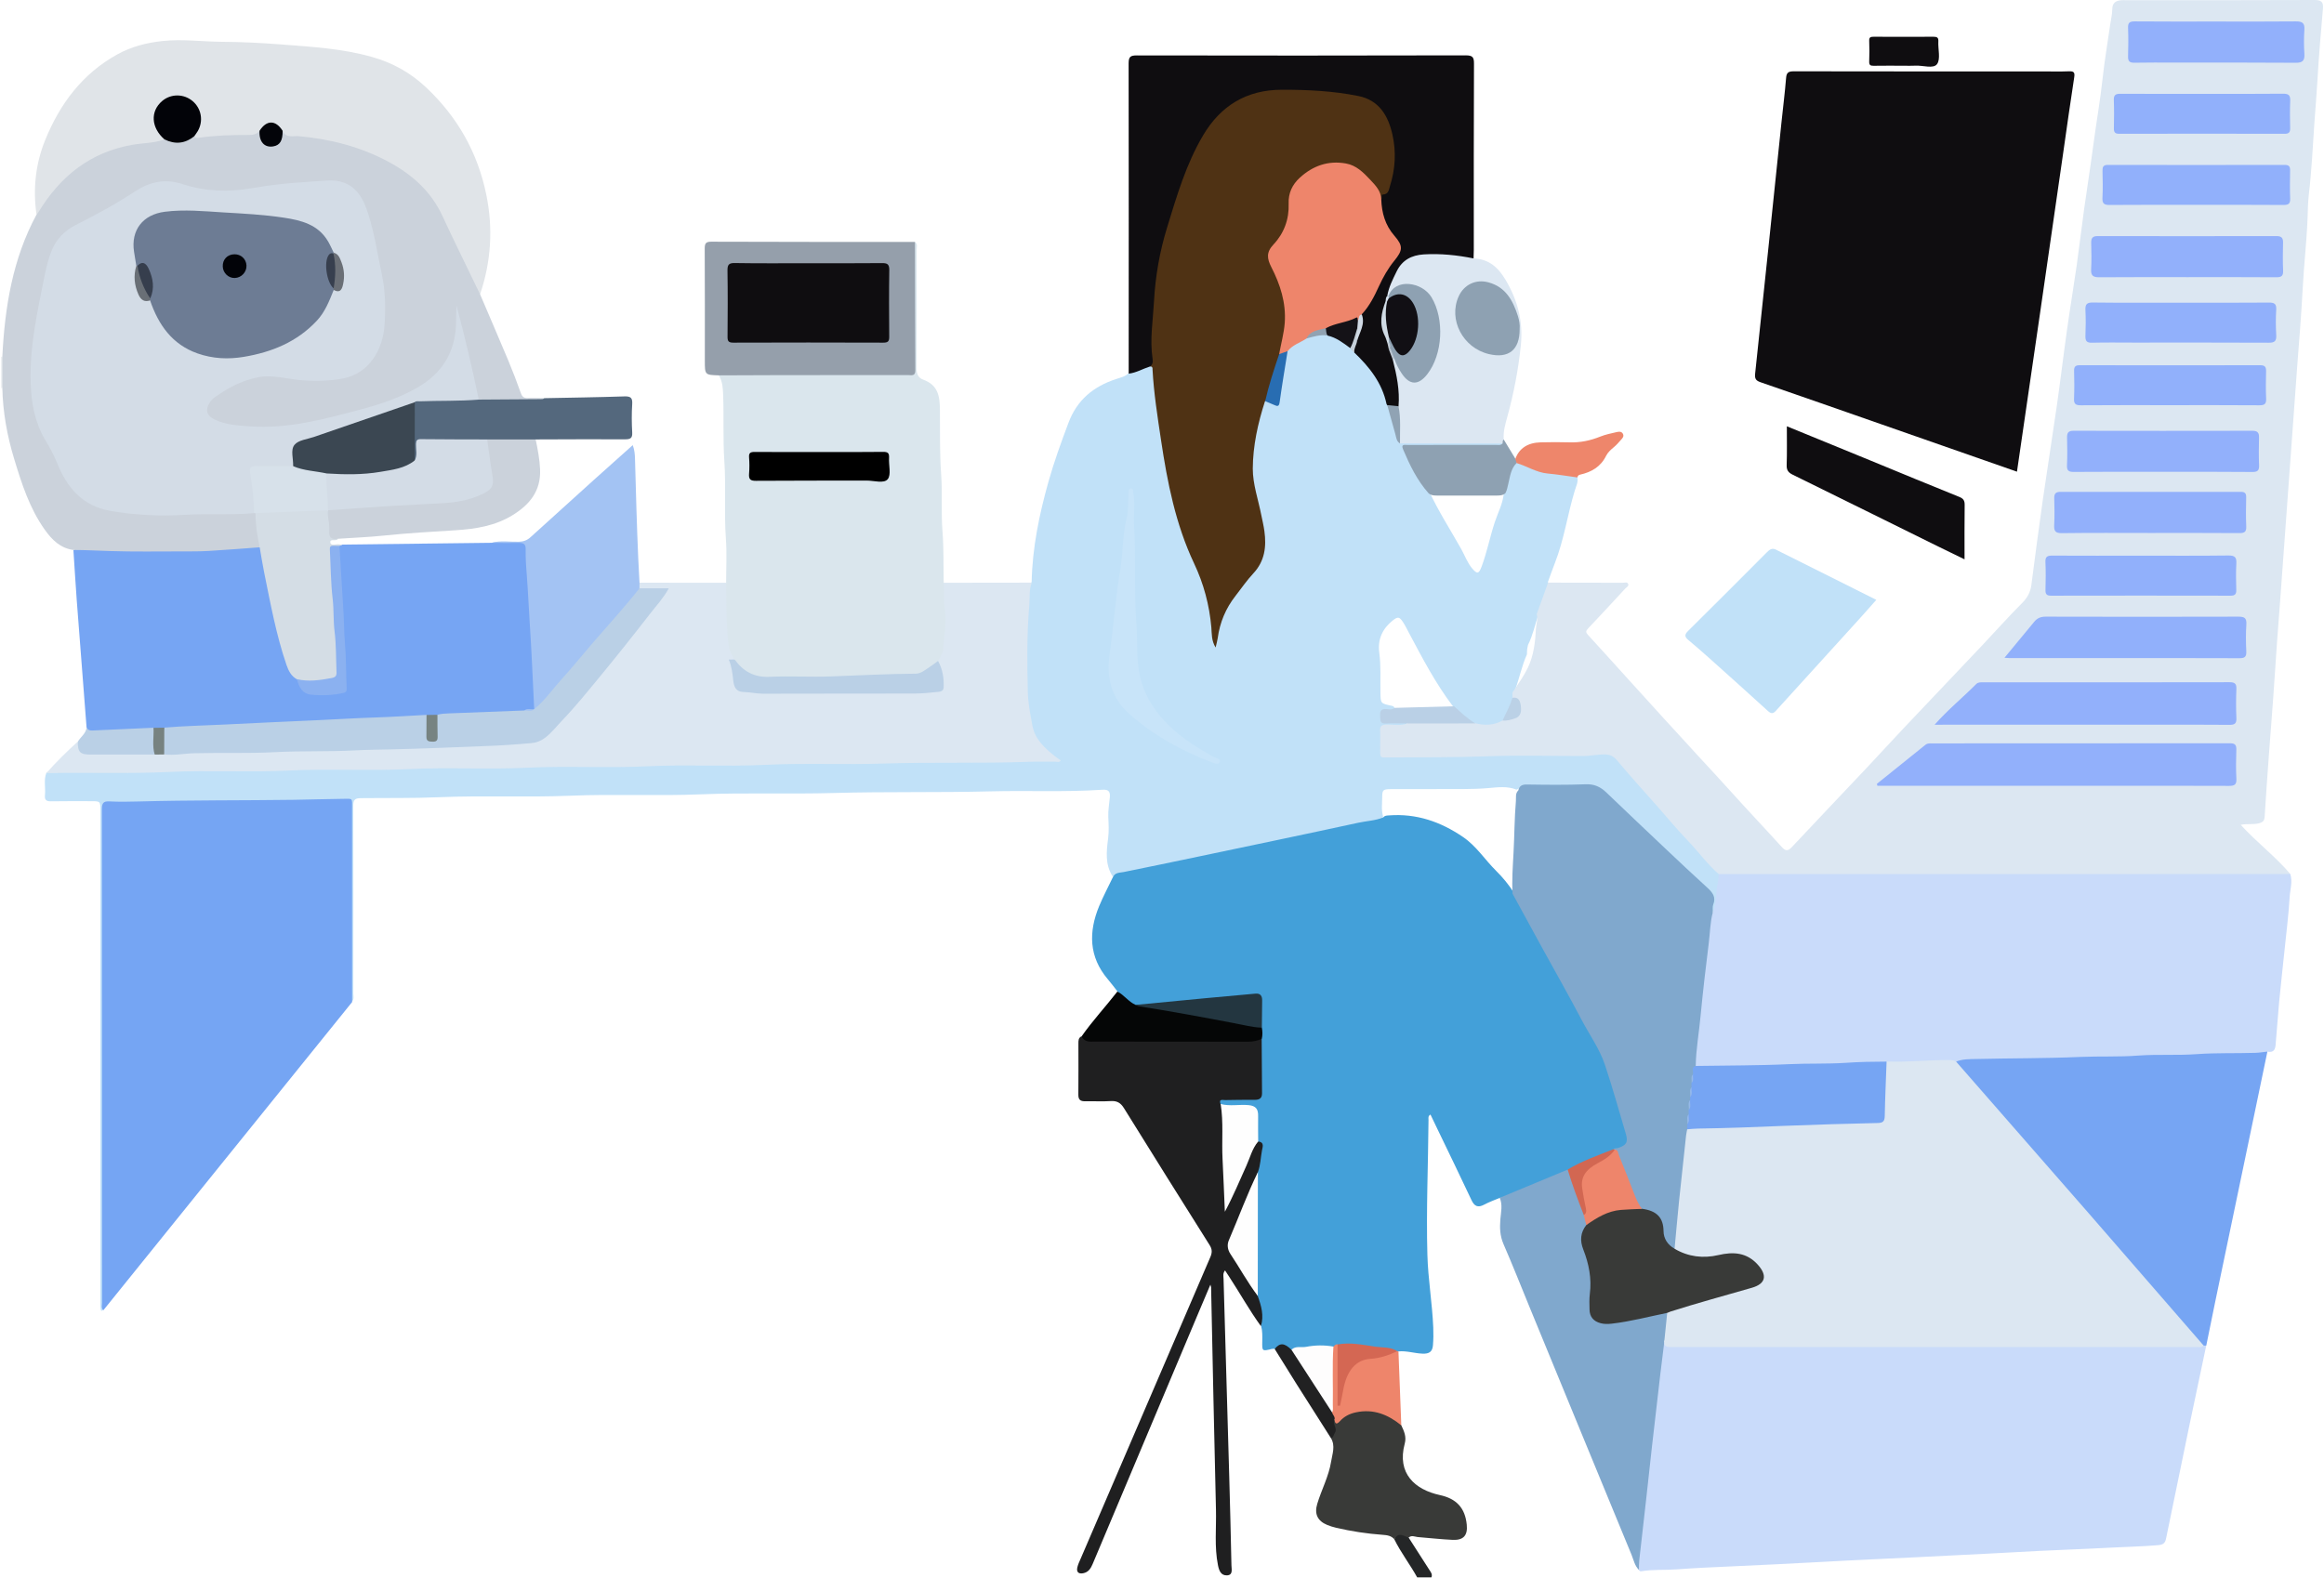 <svg width="2396" height="1627" viewBox="0 0 2396 1627" fill="none" xmlns="http://www.w3.org/2000/svg">
<path d="M1452.3 1585.71C1459.39 1596.72 1466.42 1607.78 1473.51 1618.78C1475.04 1621.17 1477.11 1623.49 1475.77 1626.73C1470.88 1626.73 1465.99 1626.73 1461.1 1626.73C1453.7 1613.34 1444.23 1601.18 1437.5 1587.42C1439.83 1579.72 1445.63 1579.05 1452.3 1585.71Z" fill="#242627"/>
<path d="M0.992 367.972C1.481 367.972 1.909 367.972 2.398 367.911C6.249 378.669 6.249 389.488 2.398 400.246C1.97 400.246 1.481 400.247 1.053 400.185C0.992 389.427 0.992 378.669 0.992 367.972Z" fill="#EDF0F2"/>
<path d="M1626.2 491.824C1627.36 496.897 1624.97 501.359 1623.57 505.944C1616.05 530.639 1612.57 556.433 1603.09 580.578C1600.52 587.119 1598.26 593.72 1595.82 600.322C1597.53 602.644 1596.49 604.967 1595.63 607.168C1592.09 615.786 1589.71 624.894 1586.16 633.513C1582.55 644.088 1580.41 655.09 1575.34 665.115L1574.49 669.273C1574.49 669.273 1574.24 672.638 1574.24 674.836C1568.8 687 1566.66 698.917 1562.08 711.387C1561.1 713.771 1560.98 716.338 1560.37 718.844C1558.53 728.258 1554.31 736.571 1548.69 744.272C1540.13 749.468 1531.15 750.202 1521.73 747.023C1511.89 742.928 1504.37 735.898 1497.59 727.891C1479.86 704.48 1466.35 678.501 1452.6 652.645C1450.64 648.978 1448.87 645.249 1446.61 641.765C1442.76 635.958 1441.23 635.591 1435.67 640.053C1425.16 648.489 1420.2 659.614 1421.98 672.939C1423.81 686.57 1422.96 700.201 1423.2 713.832C1423.38 725.385 1423.26 725.385 1434.32 727.769C1435.73 728.074 1437.26 728.319 1437.69 730.091C1435.97 733.331 1432.74 732.659 1429.92 732.964C1426.74 733.27 1424.97 734.615 1424.97 737.976C1424.97 741.644 1426.87 743.05 1430.35 743.417C1437.01 744.089 1443.98 741.889 1450.46 745.189C1450.58 749.285 1447.22 748.673 1444.9 748.918C1440.31 749.407 1435.61 749.162 1430.96 749.101C1426.62 749.04 1424.79 751.119 1424.79 755.336C1424.85 761.204 1424.79 767.072 1424.85 772.94C1424.91 776.913 1426.81 778.686 1430.78 778.625C1461.28 778.014 1491.84 780.092 1522.28 777.464C1525.46 777.219 1528.64 777.219 1531.82 777.219C1563.54 777.219 1595.33 777.097 1627.05 777.341C1635.67 777.402 1644.05 775.936 1652.6 775.752C1659.21 775.569 1664.1 777.953 1668.56 782.965C1694.96 813.039 1721.61 842.868 1748.33 872.697C1756.64 881.927 1765.38 890.79 1772.65 900.998C1772.41 914.446 1772.35 927.894 1767.09 940.608C1762.14 938.774 1763.73 934.556 1764.52 931.561C1766.24 924.776 1763.36 920.436 1758.53 916.341C1744.23 904.177 1731.03 890.79 1717.4 877.893C1696.68 858.272 1675.53 839.139 1655.29 818.968C1649.12 812.794 1642.09 809.738 1633.04 810.41C1623.08 811.144 1613.06 810.288 1603.03 810.655C1589.83 811.144 1576.2 808.026 1563.48 814.322C1554.01 810.533 1544.11 811.877 1534.57 812.733C1517.76 814.2 1500.95 813.589 1484.14 813.772C1467.33 813.956 1450.52 813.711 1433.65 813.833C1425.95 813.894 1425.03 814.689 1425.03 822.146C1425.03 828.687 1423.99 835.288 1425.89 841.768C1425.64 846.352 1421.67 845.924 1418.86 846.474C1382.73 853.443 1346.79 861.572 1310.79 868.907C1259.2 879.421 1207.85 891.157 1156.2 901.304C1153.09 901.915 1150.52 904.116 1147.22 903.993C1139.15 891.585 1140.74 878.199 1142.45 864.568C1143.37 857.355 1143 849.897 1142.63 842.624C1142.33 835.716 1143.61 829.054 1144.22 822.269C1144.77 816.217 1142.76 814.017 1136.58 814.445C1098.32 817.012 1059.99 815.117 1021.73 816.095C967.569 817.501 913.351 816.278 859.194 817.807C813.778 819.09 768.361 817.317 723.067 819.151C677.895 821.046 632.724 818.723 587.674 820.618C542.747 822.452 497.819 820.252 453.014 822.146C425.936 823.308 398.857 822.819 371.84 823.124C365.544 823.186 364.199 825.203 364.199 831.071C364.382 895.558 364.321 959.985 364.26 1024.47C364.26 1027.28 365.36 1030.4 362.915 1032.85C359.614 1029.12 360.592 1024.53 360.592 1020.25C360.531 959.74 360.531 899.165 360.531 838.589C360.531 825.692 360.531 825.264 347.695 825.753C293.293 827.587 238.83 826.303 184.367 827.526C161.69 828.015 139.012 828.198 116.274 828.626C108.327 828.809 107.533 829.604 107.288 837.489C107.227 840.178 107.288 842.868 107.288 845.557C107.288 1007.66 107.288 1169.77 107.288 1331.87C107.288 1338.17 107.471 1344.53 106.371 1350.82C105.332 1352.04 104.11 1352.17 103.804 1350.52C103.437 1348.13 103.498 1345.69 103.498 1343.24C103.498 1174.17 103.498 1005.1 103.498 836.022C103.498 826.242 103.498 826.242 93.596 826.242C79.904 826.242 66.273 826.12 52.581 826.364C47.813 826.486 45.857 824.958 46.346 820.129C47.141 812.427 44.879 804.542 47.813 796.963C50.991 794.762 54.659 794.518 58.327 794.579C120.858 795.679 183.328 793.295 245.799 792.867C298.794 792.5 351.79 792.623 404.725 791.217C444.762 790.178 484.861 791.706 524.837 789.933C567.075 788.038 609.373 790.3 651.489 788.405C690.548 786.693 729.669 788.772 768.667 786.999C811.394 785.104 854.12 787.305 896.786 785.471C936.09 783.76 975.393 785.593 1014.7 784.065C1038.6 783.148 1062.44 782.904 1086.64 782.782C1085.42 779.97 1083.1 778.931 1081.39 777.525C1068.43 766.889 1061.89 753.136 1059.75 736.571C1055.71 705.152 1056.38 673.795 1058.04 642.315C1058.59 631.373 1058.95 620.371 1059.87 609.429C1060.17 606.006 1060.17 602.522 1063.6 600.383C1064.33 564.991 1071.42 530.638 1080.96 496.714C1086.76 476.114 1094.04 456.065 1101.56 436.077C1110.48 412.299 1127.29 398.668 1150.46 390.967C1154.98 389.438 1159.93 388.522 1163.54 384.915C1170.45 380.453 1177.96 377.702 1186.09 376.419C1189.82 377.274 1190.01 380.331 1190.25 383.265C1192.94 416.884 1198.5 450.075 1204.06 483.266C1209.32 514.685 1217.27 545.37 1230.84 574.282C1243.55 601.361 1251.01 629.723 1252.29 659.736C1253.76 658.024 1253.7 655.946 1254 654.051C1256.57 639.625 1262.01 626.483 1270.81 614.686C1276.93 606.434 1282.73 597.938 1289.76 590.542C1302.54 577.094 1304.07 561.14 1301.07 544.147C1298.38 528.744 1295.51 513.401 1291.84 498.242C1289.15 487.056 1289.58 476.053 1291.17 464.929C1293.31 450.197 1295.81 435.527 1299.66 421.101C1300.46 418.106 1300.77 414.744 1303.64 412.727C1304.8 412.238 1306.02 412.361 1307.18 412.666C1316.84 415.417 1316.72 415.356 1318.55 405.148C1321.18 390.783 1322.4 376.113 1325.95 361.871C1330.41 353.191 1339.52 351.235 1347.1 346.956C1353.7 344.267 1360.55 342.8 1367.7 343.594C1377.23 345.856 1385.42 350.624 1392.58 357.225C1394.29 358.998 1396.06 360.832 1397.89 362.543C1407.67 372.446 1418.06 381.737 1423.93 394.756C1427.23 402.091 1429.43 409.854 1431.94 417.495C1434.81 428.009 1437.93 438.461 1440.86 448.914C1441.72 451.909 1442.7 454.476 1446.49 454.354C1476.44 454.659 1506.33 454.354 1536.28 454.476C1540.13 454.476 1544.11 454.048 1547.77 455.638C1550.04 457.166 1549.12 458.449 1547.28 459.305C1544.29 460.711 1541.05 460.344 1537.87 460.344C1510.79 460.344 1483.65 460.344 1456.57 460.405C1448.26 460.405 1448.08 460.833 1451.26 468.657C1456.76 482.349 1464.64 494.636 1473.38 506.494C1482.98 527.338 1495.51 546.592 1506.7 566.58C1510.36 573.182 1512.87 580.456 1517.82 586.263C1522.9 592.192 1524.61 591.948 1527.42 584.551C1533.1 569.453 1536.1 553.561 1541.17 538.279C1544.53 528.132 1549.91 518.597 1550.4 507.533C1552.6 500.87 1553.27 493.841 1555.6 487.239C1557.19 482.777 1558.41 477.826 1563.73 475.992C1565.99 475.564 1568.19 475.87 1570.08 477.032C1584.82 485.772 1601.5 486.506 1617.82 488.462C1620.88 488.829 1624.06 488.951 1626.2 491.824Z" fill="#C1E1F8"/>
<path d="M1147.46 904.418C1149.79 899.589 1154.43 900.139 1158.65 899.284C1184.38 894.088 1210.12 888.709 1235.79 883.33C1290.74 871.777 1345.75 860.347 1400.64 848.427C1409.14 846.593 1417.94 846.349 1426.13 842.987C1427.66 840.909 1429.92 841.092 1432.06 840.909C1460.3 838.769 1485.24 847.388 1508.41 863.22C1522.22 872.633 1530.9 886.631 1542.46 898.061C1549.36 904.846 1555.6 912.487 1560.85 920.739C1574.49 943.844 1586.59 967.805 1599.67 991.217C1616.6 1021.72 1632.86 1052.53 1649.98 1082.97C1658.35 1097.88 1661.22 1114.57 1666.6 1130.52C1670.27 1141.4 1672.96 1152.53 1676.44 1163.47C1681.46 1179.24 1679.87 1182.17 1663.73 1186.94C1647.84 1193.18 1632.01 1199.47 1616.85 1207.48C1596.43 1216.22 1576.01 1224.96 1555.48 1233.58C1552.48 1234.8 1549.49 1235.47 1546.25 1235.29C1540.87 1237.61 1535.3 1239.57 1530.17 1242.32C1523.69 1245.8 1520.02 1244.03 1517.03 1237.55C1505.54 1213.04 1493.68 1188.71 1481.94 1164.32C1479.56 1159.37 1477.17 1154.42 1474.79 1149.41C1472.1 1150.94 1472.77 1153.14 1472.77 1154.91C1472.41 1201.24 1470.33 1247.64 1471.61 1293.97C1472.28 1319.09 1476.62 1343.91 1477.66 1369.03C1477.91 1375.15 1477.85 1381.26 1477.36 1387.31C1476.81 1394.09 1473.45 1396.3 1466.54 1395.99C1458.23 1395.68 1450.22 1392.87 1441.84 1393.67C1441.11 1394.16 1440.32 1394.28 1439.52 1394.16C1422.47 1390.49 1405.17 1388.9 1387.87 1387.19C1385.18 1386.94 1382.61 1387.74 1379.98 1388.23C1377.97 1388.47 1376.01 1389.33 1373.99 1389.57C1360.55 1390.06 1346.98 1389.82 1333.71 1392.38C1332.25 1392.99 1330.78 1392.81 1329.62 1391.83C1324.67 1387.8 1319.59 1388.04 1314.27 1390.98C1313.3 1391.04 1312.32 1390.92 1311.4 1391.1C1301.13 1393.61 1301.19 1393.61 1301.38 1383.21C1301.44 1377.96 1301.62 1372.64 1300.22 1367.51C1299.54 1356.56 1298.26 1345.68 1295.08 1335.17C1294.47 1293.67 1294.53 1252.16 1295.02 1210.66C1295.94 1203.32 1297.95 1196.17 1298.87 1188.77C1299.42 1184.25 1299.18 1180.22 1296.12 1176.67C1293.8 1169.03 1295.2 1161.21 1294.96 1153.5C1294.65 1143.79 1293.43 1142.32 1283.77 1141.1C1280.84 1140.73 1277.9 1140.55 1275.03 1141.16C1268.8 1142.44 1262.99 1141.28 1257.43 1138.41C1256.33 1132.84 1260.48 1132.54 1263.97 1132.23C1271.73 1131.62 1279.49 1132.05 1287.26 1131.99C1298.02 1131.87 1298.99 1130.95 1299.05 1120.44C1299.18 1104.18 1298.93 1087.86 1299.18 1071.6C1298.93 1067.62 1299.05 1063.65 1299.18 1059.62C1298.93 1051.36 1299.36 1043.05 1298.99 1034.8C1298.69 1027.95 1297.28 1026.85 1290.37 1027.46C1253.58 1030.76 1216.78 1034 1180.04 1037.86C1177.6 1038.1 1175.15 1038.1 1172.77 1037.92C1163.91 1035.35 1157.3 1029.79 1152.05 1022.39C1148.75 1018.17 1145.57 1013.89 1142.08 1009.8C1122.52 986.693 1122.22 961.143 1133.16 934.553C1137.38 924.406 1142.63 914.504 1147.46 904.418Z" fill="#43A0D9"/>
<path d="M106.558 1351.24C104.175 1349.03 105.214 1346.16 105.214 1343.66C105.153 1174.03 105.214 1004.35 105.03 834.724C105.03 828.428 106.375 826.044 113.038 826.472C123.001 827.022 133.087 826.778 143.05 826.534C196.474 825.067 249.898 825.556 303.322 824.822C319.642 824.578 335.963 824.027 352.283 823.844C364.386 823.722 362.98 822.377 362.98 834.174C363.041 900.557 363.041 966.939 363.041 1033.38C312.98 1095.36 262.979 1157.35 212.917 1219.39C177.525 1263.21 142.011 1307.22 106.558 1351.24Z" fill="#75A5F3"/>
<path d="M353.012 561.616C404.235 561.004 455.459 560.393 506.621 559.782C517.073 558.498 527.526 559.476 537.978 559.293C542.929 559.232 543.785 563.021 544.03 566.811C544.519 574.819 544.824 582.887 545.252 590.895C546.352 611.799 547.514 632.704 548.797 653.609C550.081 675.003 550.815 696.397 552.709 717.73C553.076 721.642 553.321 725.493 552.343 729.344C552.098 730.261 551.609 731.056 550.998 731.728C547.453 734.051 543.113 732.95 539.384 734.479C526.303 734.723 513.222 736.129 500.142 736.618C483.882 737.229 467.623 737.596 451.424 739.124C447.268 739.552 443.172 739.491 439.016 739.369C349.406 744.198 259.735 747.621 170.125 752.511C165.968 752.755 161.873 752.755 157.716 752.572C138.156 753.917 118.535 754.772 98.913 755.567C94.94 755.75 90.294 756.117 89.255 750.371C85.832 706.544 82.409 662.717 79.109 618.89C77.825 601.714 76.847 584.476 75.686 567.3C84.488 562.777 93.84 564.916 102.886 565.344C141.885 567.056 180.822 566.811 219.82 565.405C235.407 564.855 250.81 562.227 266.397 563.021C270.493 565.222 270.432 569.501 271.104 573.168C275.872 598.78 280.884 624.391 287.058 649.697C289.319 658.927 291.826 668.096 294.515 677.204C297.082 686.006 300.628 694.136 307.657 700.309C311.386 711.556 319.454 715.468 330.824 714.674C336.875 714.246 342.926 714.185 348.978 713.268C353.44 712.596 355.029 710.456 355.09 705.994C355.213 690.652 353.807 675.37 352.89 660.089C352.218 648.964 351.912 637.778 351.056 626.592C349.65 607.949 349.345 589.183 347.755 570.54C347.572 568.339 347.694 566.139 348.611 564.061C349.467 561.982 351.545 562.349 353.012 561.616Z" fill="#76A5F3"/>
<path d="M1063.72 600.867C1060.85 608.325 1061.89 616.271 1061.22 623.911C1058.59 653.557 1058.95 683.326 1059.63 713.033C1059.87 724.83 1062.25 736.627 1064.39 748.302C1067.02 762.422 1077.05 771.469 1087.68 779.965C1089.58 781.493 1091.59 782.777 1093.61 784.183C1092.14 786.628 1089.94 785.527 1088.29 785.527C1079 785.65 1069.71 785.283 1060.48 785.65C1010.97 787.484 961.397 785.833 911.947 787.422C870.931 788.767 829.977 786.75 789.023 788.767C748.497 790.784 708.032 788.278 667.567 790.234C626.307 792.251 585.108 789.684 543.91 791.701C502.894 793.718 461.94 791.151 420.986 793.168C379.971 795.185 339.017 792.618 298.063 794.635C256.803 796.652 215.604 794.085 174.406 796.102C132.168 798.119 89.991 796.469 47.815 797.325C57.839 785.894 68.719 775.258 79.966 764.989C83.206 775.075 90.908 776.237 100.138 776.114C119.637 775.809 139.197 775.809 158.696 776.114C162.18 775.931 165.603 775.992 169.088 776.175C202.523 774.097 235.959 775.503 269.395 774.525C310.165 773.302 350.875 772.63 391.646 771.53C419.947 770.796 448.248 770.002 476.488 768.596C499.349 767.434 522.271 766.579 545.132 764.5C556.318 763.461 564.081 757.288 571.049 749.525C586.575 732.287 601.673 714.683 616.404 696.773C639.51 668.655 661.821 639.926 684.376 611.32C684.804 610.769 685.476 610.281 685.171 609.364C676.43 607.53 667.2 611.197 658.642 607.041C657.42 604.902 657.297 602.823 659.192 600.928C688.961 600.928 718.729 600.989 748.497 600.989C750.881 603.251 750.759 606.307 750.636 609.18C749.964 625.745 751.92 642.188 752.164 658.631C752.226 663.582 753.142 668.289 755.526 672.629C756.81 674.951 758.277 677.274 757.543 680.147C756.688 681.247 754.915 682.042 755.221 683.631C756.688 691.272 757.238 699.157 759.683 706.614C760.722 709.854 763.778 710.649 766.712 711.077C773.253 712.055 779.732 713.094 786.395 713.094C838.168 713.033 890.003 713.033 941.776 713.094C949.172 713.094 956.324 711.688 963.659 711.321C968.916 711.077 970.811 707.898 970.383 702.947C969.772 695.612 967.693 688.582 965.798 681.492C971.666 666.333 971.911 650.379 971.911 634.486C971.911 626.295 969.955 618.105 970.566 609.853C970.811 606.735 970.199 603.496 972.767 600.989C1003.21 600.928 1033.46 600.867 1063.72 600.867Z" fill="#DCE7F2"/>
<path d="M267.747 564.432C250.326 565.715 232.844 567.121 215.423 568.16C206.193 568.711 196.902 568.65 187.611 568.65C162.977 568.65 138.283 569.077 113.649 568.283C100.996 567.916 88.343 567.182 75.69 567.182C62.303 565.349 53.746 556.913 46.289 546.461C30.457 524.272 22.327 498.722 14.564 473.11C7.352 449.394 2.951 425.066 2.4 400.126C2.4 389.368 2.4 378.549 2.4 367.791C4.968 316.751 12.975 266.995 37.67 221.273C44.516 203.424 57.291 190.099 71.167 177.751C94.761 156.785 123.246 147.739 154.114 144.744C159.432 144.194 164.689 142.971 170.068 142.726C180.887 146.455 191.095 144.071 201.12 139.731C218.968 138.509 236.695 136.492 254.605 137.042C258.822 137.164 262.612 135.33 266.585 134.475C269.58 134.902 269.336 137.531 269.641 139.548C270.558 145.477 273.859 148.961 279.849 148.778C285.901 148.595 288.957 144.866 289.446 138.937C289.568 137.47 289.874 136.064 290.974 134.902C304.361 139.854 318.664 139.12 332.478 141.687C369.948 148.656 404.24 162.103 433.275 187.409C443.421 196.273 450.267 207.52 456.38 219.195C469.4 244.073 481.014 269.623 492.933 295.051C494.217 297.802 494.583 300.553 494.95 303.487C504.669 326.287 514.51 349.086 524.107 371.947C528.692 382.95 532.97 394.075 536.943 405.322C538.349 409.295 540.305 410.701 544.34 410.518C549.902 410.273 555.526 410.579 561.149 410.64C560.538 413.391 558.154 413.88 556.076 413.88C535.66 414.063 515.183 415.224 494.828 413.268C492.261 412.229 491.344 409.906 490.794 407.522C484.253 378.488 477.224 349.637 471.05 320.48C471.233 320.48 471.111 320.541 471.111 320.541C476.124 362.106 457.297 390.163 420.56 407.034C380.034 425.616 336.696 434.968 292.808 441.08C272.881 443.831 252.343 442.792 232.294 438.391C227.22 437.291 222.33 435.824 217.99 433.012C211.694 428.978 209.983 422.437 213.528 415.836C215.668 411.862 218.846 408.867 222.514 406.361C235.717 397.131 250.387 391.141 265.729 386.923C274.959 384.356 284.189 387.718 293.358 388.512C311.879 390.102 330.278 391.997 348.799 389.185C368.176 386.19 381.134 375.248 388.897 357.705C396.905 339.551 395.866 320.296 394.032 301.409C391.648 276.897 386.025 252.753 379.912 228.853C378.017 221.517 375.694 214.305 372.149 207.581C365.547 194.989 355.339 188.265 340.914 188.326C317.38 188.387 294.092 190.955 270.986 194.928C240.057 200.246 209.799 199.634 179.787 189.915C174.775 188.326 169.762 188.265 164.628 189.426C159.126 190.649 153.442 191.749 148.674 194.683C124.346 209.659 99.468 223.596 74.223 236.982C62.12 243.4 54.907 255.014 51.912 268.401C42.682 309.844 32.719 351.165 33.636 394.136C34.125 415.835 37.975 436.374 49.651 454.895C57.658 467.548 62.365 481.79 69.944 494.688C77.646 507.768 88.465 516.571 102.585 521.461C115.36 525.923 128.564 528.551 142.072 528.429C152.586 528.307 163.038 530.874 173.491 529.896C200.019 527.39 226.731 530.14 253.199 527.267C256.071 526.962 259.067 526.962 261.94 527.879C262.734 528.184 263.407 528.673 263.957 529.346C266.28 540.959 269.03 552.512 267.747 564.432Z" fill="#CBD2DB"/>
<path d="M1297.16 1177.21C1303.94 1177.89 1301.62 1183.26 1301.07 1186.44C1299.66 1193.9 1299.6 1201.66 1296.85 1208.81C1290.31 1230.82 1280.53 1251.54 1271.42 1272.45C1267.45 1281.68 1267.45 1289.44 1273.5 1297.69C1280.71 1307.53 1286.4 1318.35 1293.18 1328.44C1294.83 1330.94 1295.63 1333.69 1296.67 1336.44C1300.33 1346.59 1303.33 1356.74 1299.97 1367.62C1288.23 1351.42 1278.51 1333.94 1267.63 1317.25C1266.16 1315.05 1264.76 1312.79 1262.99 1310.16C1260.48 1313.22 1261.4 1316.21 1261.46 1318.9C1263.35 1386.93 1265.43 1454.97 1267.33 1523C1268.18 1553.44 1268.98 1583.94 1269.59 1614.38C1269.65 1618.29 1271.48 1624.47 1264.82 1624.65C1258.77 1624.77 1256.81 1619.82 1255.71 1614.2C1251.86 1595.07 1254.12 1575.81 1253.63 1556.62C1251.74 1480.27 1250.27 1403.93 1248.62 1327.58C1248.62 1327.15 1248.38 1326.66 1247.89 1324.83C1242.88 1336.69 1238.29 1347.51 1233.71 1358.33C1198.01 1443.11 1162.25 1527.89 1126.61 1612.67C1124.6 1617.44 1122.27 1621.35 1116.77 1622.45C1111.7 1623.43 1109.68 1620.98 1110.72 1616.4C1111.46 1613.1 1113.04 1609.98 1114.39 1606.86C1158.83 1503.32 1203.33 1399.77 1247.89 1296.29C1249.78 1291.82 1249.84 1288.4 1247.15 1284.12C1217.51 1237.12 1188.05 1189.99 1158.77 1142.8C1155.34 1137.3 1151.55 1135.1 1145.14 1135.53C1136.39 1136.08 1127.53 1135.53 1118.79 1135.71C1113.9 1135.83 1111.7 1134.12 1111.76 1128.98C1111.94 1111.38 1111.82 1093.84 1111.82 1076.23C1111.82 1073.3 1111.7 1070.24 1115.06 1068.71C1122.46 1071.77 1130.16 1072.08 1137.98 1072.08C1185.48 1071.95 1232.97 1071.89 1280.47 1072.14C1287.25 1072.2 1293.92 1069.88 1300.76 1071.4C1300.88 1090.11 1301.01 1108.81 1301.13 1127.52C1301.19 1132.65 1298.38 1134.24 1293.73 1134.24C1283.52 1134.24 1273.32 1134.24 1263.11 1134.49C1260.91 1134.55 1256.26 1132.9 1258.34 1138.52C1261.52 1141.09 1261.82 1144.82 1262.07 1148.48C1262.31 1152.4 1262.19 1156.31 1262.13 1160.22C1261.76 1187.05 1263.17 1213.83 1264.64 1240.6C1264.76 1242.62 1265.06 1244.63 1264.09 1245.55C1271.67 1226.11 1280.53 1206.19 1289.27 1186.26C1291.16 1182.47 1292.14 1178.07 1297.16 1177.21Z" fill="#1F1F20"/>
<path d="M1452.3 1585.72C1447.1 1584.01 1441.6 1579.55 1437.51 1587.43C1434.39 1583.76 1430.11 1583.15 1425.71 1582.85C1409.39 1581.69 1393.25 1579.24 1377.36 1575.51C1374.3 1574.78 1371.25 1573.86 1368.31 1572.64C1358.35 1568.54 1354.92 1561.27 1358.04 1550.94C1362.44 1536.27 1369.9 1522.64 1372.35 1507.36C1373.63 1499.29 1376.93 1491.16 1372.22 1483.15C1373.93 1478.2 1376.14 1473.37 1373.87 1467.93C1373.14 1466.16 1373.51 1464.02 1376.26 1463.77C1380.05 1465 1382.06 1462.12 1384.57 1460.35C1403.28 1446.97 1436.22 1455.4 1444.78 1470.01C1447.53 1475.94 1450.22 1481.62 1448.26 1488.78C1439.95 1519.64 1458.9 1536.27 1484.45 1541.83C1501.44 1545.5 1510.49 1554.97 1512.2 1572.4C1513.3 1583.34 1508.9 1588.53 1497.78 1588.04C1485.61 1587.49 1473.51 1586.09 1461.41 1585.11C1458.29 1584.68 1455.11 1583.03 1452.3 1585.72Z" fill="#393A38"/>
<path d="M1300.89 1071.34C1296.36 1073.36 1291.72 1074.28 1286.77 1074.28C1234.32 1074.22 1181.88 1074.34 1129.43 1074.15C1124.23 1074.15 1118.06 1075.32 1115.19 1068.65C1126.5 1052.52 1139.94 1038.09 1151.99 1022.56C1159.01 1026.11 1163.48 1033.14 1170.81 1036.32C1211.77 1039.99 1251.74 1049.64 1292.15 1056.73C1295.2 1057.28 1298.56 1057.28 1300.95 1059.79C1301.68 1063.64 1301.74 1067.49 1300.89 1071.34Z" fill="#050606"/>
<path d="M159.489 778.127C137.484 778.188 115.54 778.249 93.535 778.188C82.532 778.188 80.21 775.743 80.148 764.985C83.021 759.973 88.584 756.672 89.256 750.254C91.029 753.921 94.33 753.371 97.447 753.249C117.741 752.393 138.034 751.415 158.267 750.498C161.445 759.667 160.101 768.897 159.489 778.127Z" fill="#BAD0E6"/>
<path d="M1375.82 1464.08C1373.44 1468.67 1379.37 1473.01 1376.13 1477.84C1374.91 1479.67 1375.03 1482.48 1372.16 1483.09C1360.3 1464.39 1348.38 1445.74 1336.52 1427.04C1329 1415.12 1321.61 1403.08 1314.15 1391.1C1319.65 1384.56 1323.99 1384.8 1331.45 1391.95C1335.11 1392.63 1336.15 1395.99 1337.8 1398.49C1350.4 1417.5 1362.62 1436.76 1374.85 1456.01C1376.07 1458.58 1378.7 1460.96 1375.82 1464.08Z" fill="#212122"/>
<path d="M1584.33 633.322C1588.24 622.503 1592.15 611.683 1596.06 600.864C1621.74 600.925 1647.35 600.925 1673.02 600.986C1674.85 600.986 1677.48 600.009 1678.46 601.903C1679.81 604.41 1676.87 605.571 1675.53 607.038C1662.81 620.852 1650.1 634.606 1637.2 648.237C1634.82 650.743 1634.76 652.149 1637.14 654.716C1650.83 669.569 1664.28 684.667 1677.85 699.582C1702.42 726.6 1726.87 753.678 1751.63 780.512C1762.39 792.126 1773.14 803.74 1783.72 815.476C1801.26 835.036 1819.42 854.107 1837.08 873.607C1841.05 878.008 1843.5 877.702 1847.41 873.546C1873.21 845.978 1899.31 818.655 1925.22 791.148C1937.76 777.884 1949.98 764.314 1962.57 751.05C1989.53 722.504 2016.61 694.142 2043.56 665.596C2057.26 651.109 2070.52 636.134 2084.64 622.014C2090.14 616.512 2093.32 610.828 2094.3 603.309C2098.15 573.724 2102 544.201 2106.22 514.677C2110.8 482.77 2115.88 450.984 2120.46 419.077C2124.25 392.671 2127.37 366.203 2131.1 339.797C2134.15 317.975 2137.82 296.214 2140.94 274.393C2143.69 254.955 2145.95 235.456 2148.64 216.018C2151.76 193.707 2155.3 171.457 2158.24 149.085C2161.23 126.285 2165.33 103.608 2167.77 80.686C2169.79 62.165 2172.97 43.705 2175.59 25.245C2176.33 19.988 2177.67 14.67 2177.73 9.413C2177.8 3.056 2181.22 0.794 2186.72 0.244C2188.43 0.061 2190.14 0.183 2191.85 0.183C2256.59 0.183 2321.32 0.306 2386.05 0C2393.14 0 2395.52 1.834 2394.91 8.924C2392.77 33.558 2390.63 58.252 2389.23 82.947C2388.37 97.495 2387.15 112.043 2386.11 126.53C2384.4 151.225 2383.3 175.98 2380.37 200.553C2379.39 208.988 2379.33 217.546 2379.02 226.042C2378.04 250.065 2375.23 273.965 2374.01 298.048C2372.6 324.943 2370.34 351.839 2368.32 378.673C2366.25 405.568 2364.53 432.402 2362.46 459.297C2360.38 486.193 2358.67 513.027 2356.59 539.922C2354.51 566.817 2352.8 593.651 2350.72 620.547C2348.64 647.442 2346.62 674.276 2344.91 701.171C2343.26 727.089 2341 752.945 2339.17 778.862C2337.64 799.95 2336.11 820.977 2334.83 842.066C2334.58 846.1 2333.36 847.873 2329.2 848.973C2323.21 850.623 2317.1 849.218 2310.13 850.623C2326.64 868.717 2345.83 883.142 2361.23 901.296C2357.81 904.536 2353.41 903.68 2349.37 903.68C2319.61 903.742 2289.78 903.741 2260.01 903.741C2102 903.741 1943.99 903.742 1785.98 903.68C1781.21 903.68 1776.14 904.719 1771.86 901.358C1760.25 891.272 1751.32 878.68 1740.69 867.616C1729.56 856.064 1719.35 843.655 1708.72 831.613C1694.72 815.721 1680.42 800.134 1666.91 783.874C1660.18 775.745 1651.93 778.251 1644.05 778.74C1640.5 778.984 1636.83 779.657 1633.23 779.657C1599.79 779.718 1566.23 778.678 1532.86 779.962C1499.67 781.246 1466.54 780.818 1433.35 781.124C1421.79 781.246 1423.02 782.407 1422.96 770.366C1422.89 764.742 1423.2 759.118 1422.89 753.495C1422.59 748.544 1424.67 747.382 1429.25 747.26C1436.46 747.016 1443.8 748.971 1450.83 745.976C1453.52 743.226 1457.06 743.593 1460.43 743.593C1476.44 743.47 1492.46 743.592 1508.47 743.531C1512.87 743.531 1517.15 744.387 1521.25 745.915C1530.9 748.299 1540.26 748.055 1549.12 743.042C1550.65 741.148 1552.91 741.148 1554.99 740.597C1559.69 739.375 1564.77 738.764 1565.87 732.712C1566.97 726.722 1564.46 722.443 1559.33 719.509C1559.63 717.064 1558.41 714.252 1560.67 712.174C1565.74 704.533 1571.12 697.076 1575.16 688.702C1581.33 675.865 1582.8 662.112 1583.53 648.237C1583.78 643.408 1585.79 638.456 1584.33 633.322Z" fill="#DCE7F2"/>
<path d="M2274.56 1387.79C2268.75 1415.3 2262.89 1442.8 2257.14 1470.37C2249.07 1509.06 2241.12 1547.82 2233.18 1586.57C2232.26 1591.22 2230.43 1592.99 2225.11 1593.48C2209.34 1594.88 2193.57 1595.13 2177.8 1595.98C2144.79 1597.76 2111.72 1598.73 2078.71 1600.69C2059.77 1601.79 2040.88 1602.65 2021.93 1603.62C1991.55 1605.15 1961.23 1606.74 1930.85 1608.09C1912.15 1608.88 1893.5 1609.98 1874.8 1610.96C1844.66 1612.49 1814.59 1614.14 1784.46 1615.42C1765.75 1616.22 1747.05 1617.07 1728.4 1618.48C1716.3 1619.39 1704.08 1618.35 1692.03 1620.43C1690.87 1620.62 1690.26 1620.01 1689.71 1619.15C1686.23 1612.3 1688.55 1605.15 1689.28 1598.31C1696.31 1535.04 1703.4 1471.84 1710.55 1408.63C1711.29 1402.34 1711.96 1396.04 1712.63 1389.75C1712.88 1387.36 1711.96 1383.33 1716.79 1383.88C1719.48 1386.26 1722.72 1387.18 1726.26 1387.12C1727.24 1387.12 1728.22 1387.18 1729.2 1387.18C1909.58 1387.12 2090.02 1387.36 2270.4 1387.06C2271.93 1386.63 2273.34 1386.81 2274.56 1387.79Z" fill="#C9DBFA"/>
<path d="M1771.86 901.423C1968.32 901.423 2164.78 901.361 2361.24 901.361C2363.74 909.247 2361.11 917.132 2360.62 924.895C2359.52 943.294 2357.2 961.57 2355.31 979.908C2353.47 997.756 2351.46 1015.6 2349.74 1033.45C2348.46 1047.02 2347.67 1060.59 2346.38 1074.1C2345.89 1079.42 2346.44 1086.14 2337.58 1084.55C2332.93 1087.79 2327.62 1088.41 2322.18 1088.28C2288.25 1087.43 2254.45 1089.51 2220.59 1090.12C2179.45 1090.79 2138.25 1091.89 2097.11 1093.11C2078.35 1093.66 2059.58 1093.91 2040.82 1094.15C2032.75 1094.27 2024.8 1095.92 2016.79 1095.99C1992.71 1094.58 1968.69 1098.55 1944.6 1096.96C1919.97 1096.6 1895.34 1098.55 1870.7 1098.86C1833.91 1099.35 1797.11 1100.57 1760.25 1101.55C1756.4 1101.67 1752.43 1102.04 1748.76 1100.08C1745.27 1096.72 1746.07 1092.38 1746.56 1088.34C1751.94 1041.58 1756.83 994.761 1762.27 948C1762.57 945.311 1761.84 941.888 1765.81 940.91C1769.48 932.902 1768.99 924.1 1770.03 915.665C1770.7 910.958 1772.11 906.251 1771.86 901.423Z" fill="#C9DBFA"/>
<path d="M2079.45 486.436C2032.08 469.871 1985.5 453.55 1938.86 437.291C1897.72 422.926 1856.59 408.501 1815.45 394.319C1810.62 392.669 1808.91 391.019 1809.52 385.273C1818.75 298.964 1827.67 212.532 1836.66 126.223C1838.25 110.941 1840.2 95.66 1841.43 80.379C1841.85 74.633 1844.12 73.533 1849.43 73.533C1934.95 73.716 2020.46 73.655 2105.92 73.655C2114.96 73.655 2124.01 73.899 2133.06 73.533C2137.89 73.349 2139.29 74.511 2138.5 79.584C2134.52 105.135 2130.98 130.746 2127.31 156.297C2119.24 212.043 2111.23 267.79 2103.17 323.536C2095.28 377.571 2087.4 431.606 2079.45 486.436Z" fill="#0F0D10"/>
<path d="M757.421 680.146C750.697 671.344 750.453 661.136 749.78 650.5C748.802 633.996 748.741 617.492 748.619 600.988C748.619 585.89 749.475 570.67 748.374 555.694C746.418 528.921 748.619 502.087 746.785 475.437C745.257 452.759 746.418 430.204 745.563 407.587C745.318 400.558 744.951 393.528 741.223 387.232C744.89 383.748 749.475 384.787 753.753 384.787C811.823 384.726 869.892 384.726 928.022 384.726C941.226 384.726 941.226 384.726 941.226 371.401C941.226 334.786 941.226 298.233 941.287 261.619C941.287 257.524 940.492 253.245 943.304 249.639C946.482 251.778 945.015 255.018 945.015 257.707C945.138 298.234 945.199 338.699 944.954 379.225C944.893 385.093 946.238 389.494 951.739 391.511C966.959 397.012 968.977 408.137 969.038 422.991C969.221 445.118 968.732 467.368 970.321 489.434C971.727 508.933 970.138 528.432 971.666 547.809C973.072 565.597 972.583 583.323 972.95 601.111C973.439 610.28 972.705 619.448 974.05 628.678C976.067 642.37 973.072 656.246 972.4 669.999C972.216 673.972 968.915 677.823 967.021 681.735C960.969 690.66 952.595 696.894 941.837 696.833C922.521 696.772 903.328 698.178 884.073 698.85C852.349 699.951 820.686 699.951 788.962 700.134C777.409 700.195 768.118 695.855 760.661 687.298C758.949 685.097 756.749 683.263 757.421 680.146Z" fill="#DAE6ED"/>
<path d="M2016.67 1094.82C2023.27 1092.13 2030.36 1092.25 2037.21 1092.13C2073.02 1091.27 2108.97 1091.58 2144.72 1089.99C2164.71 1089.13 2184.76 1090.11 2204.69 1088.58C2224.68 1087.12 2244.73 1088.58 2264.65 1087.12C2284.89 1085.65 2305.12 1086.44 2325.35 1085.77C2329.45 1085.65 2333.54 1084.92 2337.64 1084.49C2333.36 1105.15 2329.02 1125.81 2324.74 1146.47C2311.17 1211.39 2297.66 1276.36 2284.09 1341.28C2280.85 1356.74 2277.73 1372.21 2274.62 1387.67C2273.76 1387.67 2272.84 1387.67 2271.99 1387.67C2268.93 1387.37 2267.65 1384.86 2265.88 1382.9C2247.17 1361.69 2228.65 1340.36 2210.07 1319.03C2191.85 1298.06 2173.64 1277.09 2155.36 1256.19C2137.08 1235.29 2118.87 1214.26 2100.53 1193.41C2082.19 1172.57 2064.1 1151.48 2045.76 1130.58C2037.27 1120.86 2028.77 1111.14 2020.21 1101.42C2018.5 1099.59 2015.75 1098.12 2016.67 1094.82Z" fill="#76A5F3"/>
<path d="M1430.22 417.853C1429.98 417.425 1429.61 417.058 1429.49 416.63C1424.9 394.87 1411.82 378.427 1396.24 363.573C1393.91 359.172 1396.24 355.26 1397.46 351.226C1400.21 342.424 1404.43 333.989 1402.96 324.331C1412.13 311.128 1419.16 296.641 1426.25 282.338C1428.75 277.264 1432.12 272.802 1435.66 268.462C1444.16 258.01 1444.46 254.281 1436.03 244.256C1426.25 232.642 1422.34 219.317 1422.46 204.464C1422.52 202.996 1422.46 201.102 1423.62 200.307C1434.19 193.094 1433.71 181.297 1435.05 170.783C1436.52 159.414 1435.85 147.922 1432.97 136.614C1427.35 114.548 1413.29 101.956 1390.67 99.022C1381.69 97.861 1372.7 96.883 1363.72 96.455C1352.53 95.844 1341.34 94.865 1330.16 94.376C1282.79 92.237 1251.55 115.281 1233.34 157.091C1215 199.023 1200.02 242.117 1194.09 287.778C1192.08 302.998 1190.36 318.218 1190.24 333.683C1190.12 346.092 1187.8 358.439 1190.12 370.847C1190.73 374.087 1189.75 377.266 1185.66 377.938C1178.26 380.261 1171.48 384.478 1163.65 385.334C1163.71 278.67 1163.78 172.006 1163.59 65.342C1163.59 58.496 1165.49 57.151 1171.97 57.151C1285.05 57.334 1398.07 57.395 1511.15 57.09C1518.49 57.09 1519.71 59.168 1519.65 65.953C1519.34 129.89 1519.46 193.889 1519.46 257.826C1519.46 260.76 1519.28 263.694 1519.22 266.628C1511.82 268.523 1504.79 265.65 1497.52 265.161C1485.11 264.367 1472.7 263.572 1460.36 265.834C1452.65 267.301 1447.09 271.579 1443.18 278.303C1438.35 286.555 1434.87 295.357 1431.87 304.404C1431.02 306.482 1430.65 308.744 1430.1 310.944C1423.93 325.492 1425.88 339.673 1432.12 353.61C1432.73 355.749 1433.46 357.889 1433.83 360.089C1434.99 364.124 1436.4 368.036 1437.86 372.009C1441.59 384.601 1444.1 397.437 1444.04 410.64C1444.04 413.513 1444.22 416.508 1442.45 419.075C1438.23 420.97 1434.13 420.237 1430.22 417.853Z" fill="#0F0D10"/>
<path d="M169.57 143.772C159.056 147.684 147.748 147.378 136.867 149.273C93.224 156.791 62.294 181.608 39.8 218.528C39.189 219.567 38.394 220.423 37.661 221.401C33.81 194.812 36.622 168.833 46.707 144.138C61.866 106.913 85.094 75.861 121.036 56.056C135.401 48.11 150.988 44.076 167.553 42.303C187.846 40.103 207.895 42.914 228.067 43.098C248.422 43.22 268.899 44.198 289.254 45.787C320.917 48.232 352.702 50.005 383.57 58.746C404.598 64.675 422.996 74.883 439.011 89.859C471.53 120.36 492.435 157.219 501.359 200.741C508.511 235.46 506.372 269.813 494.941 303.493C481.982 276.536 468.657 249.702 456.065 222.563C444.268 197.134 424.647 179.836 400.502 166.816C371.529 151.29 340.538 143.405 307.958 140.41C302.64 139.921 294.816 142.855 291.393 134.969C290.109 134.786 289.315 133.93 288.398 133.136C281.002 126.779 278.068 126.779 270.549 133.197C269.632 133.991 268.838 134.847 267.554 134.908C264.62 138.82 260.097 139.248 255.879 139.187C238.764 139.126 221.71 139.676 204.717 142.121C203.005 142.366 201.294 142.182 200.255 140.471C199.827 136.987 202.333 134.603 203.556 131.73C208.018 120.911 204.35 109.725 194.081 103.245C185.157 97.683 173.543 99.639 166.33 107.952C158.628 116.815 158.384 128.49 165.474 137.353C167.002 139.432 170.181 140.41 169.57 143.772Z" fill="#E0E4E8"/>
<path d="M1715.92 1383.27C1714.52 1394.52 1713.11 1405.83 1711.77 1417.07C1708.89 1441.4 1706.08 1465.79 1703.33 1490.12C1701.19 1509.19 1699.17 1528.26 1697.04 1547.33C1694.71 1567.81 1692.33 1588.35 1690.07 1608.82C1689.7 1612.19 1689.76 1615.61 1689.7 1619.03C1685.36 1614.75 1684.26 1608.82 1682.12 1603.51C1647.03 1518.54 1612.13 1433.58 1577.17 1348.55C1568.18 1326.67 1559.5 1304.66 1550.09 1283.02C1546.42 1274.53 1546.12 1266.28 1546.85 1257.41C1547.46 1250.08 1549.36 1242.56 1546.18 1235.29C1569.53 1225.57 1592.88 1215.85 1616.23 1206.19C1620.2 1209.86 1620.93 1215.11 1622.58 1219.76C1626.5 1230.7 1630.78 1241.52 1634.26 1252.64C1635.3 1256.43 1636.83 1260.1 1636.46 1264.2C1631.2 1273.12 1631.88 1281.92 1635.42 1291.52C1640.62 1305.58 1643.43 1320.19 1640.74 1335.35C1640.13 1338.95 1640.49 1342.68 1640.56 1346.29C1640.8 1359 1647.65 1364.93 1660.42 1363.34C1676.93 1361.2 1693.12 1357.78 1709.32 1353.87C1712.81 1353.01 1716.41 1351.42 1719.77 1354.36C1720.51 1364.26 1720.02 1374.04 1715.92 1383.27Z" fill="#80A8CD"/>
<path d="M659.319 600.922C659.319 602.878 659.319 604.834 659.258 606.79C660.174 610.275 657.485 612.231 655.712 614.309C623.377 651.901 590.797 689.31 558.4 726.841C556.444 729.103 554.611 732.159 550.76 731.426C549.231 701.657 548.131 671.889 546.114 642.182C545.075 626.473 544.464 610.763 543.241 595.054C542.446 585.335 541.774 575.739 541.958 566.02C542.08 561.068 539.513 559.846 535.111 559.907C525.637 560.029 516.101 559.907 506.627 559.846C515.918 557.156 525.454 558.929 534.867 558.685C539.635 558.562 543.363 557.218 546.725 554.222C568.608 534.418 590.43 514.613 612.313 494.869C625.455 483.011 638.719 471.214 652.35 459.05C654.245 464.245 654.551 468.647 654.673 473.231C655.651 507.584 656.507 541.936 658.035 576.228C658.402 584.357 658.891 592.609 659.319 600.922Z" fill="#A3C3F3"/>
<path d="M1934.45 618.599C1928.09 625.75 1922.53 632.169 1916.84 638.403C1888.18 669.944 1859.51 701.485 1830.9 733.026C1828.21 736.021 1826.07 736.265 1822.95 733.454C1802.97 715.238 1782.86 697.206 1762.75 679.174C1755.47 672.695 1748.14 666.276 1740.68 660.042C1736.95 656.924 1736.4 654.663 1740.25 650.812C1767.51 623.855 1794.59 596.716 1821.67 569.515C1824.42 566.764 1826.93 564.747 1831.21 566.948C1865.44 584.124 1899.73 601.178 1934.45 618.599Z" fill="#C1E1F8"/>
<path d="M943.304 249.511C943.426 293.705 943.426 337.899 943.671 382.032C943.732 388.267 939.514 386.8 936.152 386.8C892.692 386.861 849.232 386.799 805.772 386.861C784.255 386.861 762.8 386.983 741.284 387.105C726.675 386.677 726.675 386.677 726.675 371.885C726.675 333.376 726.797 294.867 726.553 256.358C726.553 251.101 727.653 249.206 733.338 249.267C803.326 249.512 873.315 249.511 943.304 249.511Z" fill="#959FAB"/>
<path d="M1441.85 418.953C1443.25 402.572 1439.95 386.801 1435.98 371.153C1435.37 369.564 1436.28 369.197 1437.57 369.075C1442.03 372.865 1443.19 378.672 1446.25 383.317C1453.7 394.748 1462.69 395.359 1470.27 383.867C1485.67 360.456 1487.51 335.578 1475.4 310.211C1469.78 298.414 1459.33 293.707 1446.37 295.113C1439.65 295.846 1436.89 301.47 1432.43 305.015C1431.7 305.321 1430.97 305.26 1430.29 304.832C1431.88 295.908 1435.98 287.961 1439.89 279.954C1445.57 268.218 1455.29 263.144 1467.89 262.35C1485.18 261.31 1502.3 263.083 1519.23 266.506C1534.88 267.117 1544.48 275.553 1552.3 288.756C1564.65 309.6 1570.39 331.605 1568.01 355.566C1565.5 380.628 1560.73 405.322 1554.07 429.65C1551.93 437.413 1549.61 445.054 1550.34 453.245C1549.85 454.59 1550.59 456.301 1549.06 457.34C1513.85 457.279 1478.58 457.279 1443.37 457.218C1439.89 444.626 1440.62 431.851 1441.85 418.953Z" fill="#DCE7F2"/>
<path d="M267.744 564.436C265.238 552.822 263.404 541.086 263.404 529.167C264.627 527.761 266.216 527.272 267.928 527.15C289.016 525.805 310.104 525.01 331.193 524.032C333.393 523.91 335.594 524.277 337.55 525.377C342.073 530.695 340.789 537.48 341.339 543.531C341.89 549.155 343.295 553.25 348.552 555.634C346.718 558.935 339.689 554.778 340.606 559.73C341.217 563.336 346.841 560.708 350.203 561.441C351.12 561.624 352.098 561.624 353.014 561.686C351.975 562.113 350.997 562.541 349.958 563.03C344.151 564.986 342.99 569.082 343.234 574.889C344.824 610.097 346.535 645.305 349.041 680.514C350.386 698.913 349.286 700.685 330.765 703.314C322.329 704.536 313.772 705.942 306.07 700.502C300.141 697.201 297.451 691.761 295.312 685.587C284.676 654.535 278.869 622.322 272.329 590.292C270.556 581.674 269.272 573.055 267.744 564.436Z" fill="#D4DDE5"/>
<path d="M1842.21 439.615C1871.86 451.718 1900.65 463.515 1929.38 475.313C1959.57 487.721 1989.65 500.252 2019.91 512.416C2024.37 514.188 2025.59 516.328 2025.53 520.851C2025.28 539.128 2025.41 557.404 2025.41 576.842C2015.81 572.197 2006.95 567.857 1998.08 563.517C1948.08 538.822 1898.14 514.066 1848.14 489.494C1843.62 487.293 1841.85 484.726 1842.03 479.653C1842.46 466.633 1842.21 453.674 1842.21 439.615Z" fill="#0F0D10"/>
<path d="M493.596 412.101C514.745 411.978 535.956 411.795 557.105 411.673C558.572 411.673 560.039 411.795 561.2 410.634C588.707 410.083 616.213 409.717 643.72 408.8C650.077 408.617 652.216 410.083 651.789 416.746C651.177 426.465 651.238 436.245 651.789 445.964C652.155 452.016 649.832 453.055 644.392 453.055C613.707 452.871 583.022 453.116 552.276 453.177C549.831 455.133 546.897 455.255 544.024 455.255C530.271 455.255 516.456 455.561 502.703 455.133C482.837 455.439 462.972 455.194 443.045 455.255C431.798 455.316 431.92 455.316 431.247 466.258C431.064 469.436 432.47 473.776 427.274 474.815C425.746 473.043 425.379 470.842 425.379 468.642C425.196 452.077 425.135 435.573 425.441 419.008C425.441 417.541 425.868 416.135 426.418 414.729C428.619 410.878 432.47 411.184 436.076 411.061C452.825 410.511 469.573 411.978 486.26 409.839C488.889 409.472 491.517 410.083 493.596 412.101Z" fill="#54687D"/>
<path d="M502.347 453.186C518.973 453.186 535.66 453.186 552.286 453.186C554.364 463.394 556.382 473.54 556.809 484.054C557.787 506.487 545.807 520.668 528.325 531.365C510.476 542.307 490.427 545.546 469.767 546.83C445.072 548.358 420.377 549.764 395.744 552.331C380.034 553.982 364.264 554.532 348.494 555.632C340.914 556.977 338.897 553.554 339.447 546.402C339.997 539.739 337.246 533.077 338.163 526.292C338.469 525.986 338.775 525.68 339.08 525.375C343.665 523.541 348.555 522.93 353.384 522.808C381.868 522.013 410.23 519.507 438.654 517.979C455.586 517.062 472.823 516.817 489.082 510.521C491.833 509.482 494.584 508.565 497.212 507.16C504.853 503.064 506.503 499.763 505.525 491.206C504.425 481.303 503.08 471.401 501.369 461.56C500.941 458.748 500.085 455.753 502.347 453.186Z" fill="#CBD2DB"/>
<path d="M1549.06 457.4C1549.49 456.055 1548.82 454.344 1550.35 453.305C1554.38 459.906 1558.35 466.508 1562.39 473.17C1563.73 474.332 1564.34 475.738 1563.61 477.51C1557.62 483.317 1556.89 491.325 1555.05 498.843C1554.26 502.144 1553.71 505.506 1552.06 508.562C1549.31 511.129 1545.82 511.068 1542.4 511.068C1522.41 511.129 1502.48 511.129 1482.5 511.068C1479.07 511.068 1475.65 511.129 1472.84 508.684C1461.04 495.42 1453.46 479.711 1446.62 463.574C1444.11 457.767 1448.08 458.867 1451.02 458.867C1481.21 458.806 1511.35 458.867 1541.54 458.806C1543.99 458.684 1546.86 459.723 1549.06 457.4Z" fill="#8EA1B2"/>
<path d="M1375.83 1464.08C1376.75 1461.02 1373.93 1459.19 1373.38 1456.62C1371.12 1435.72 1372.59 1414.81 1372.53 1393.91C1372.53 1391.95 1373.02 1390.06 1374.73 1388.71C1376.01 1387.61 1376.93 1385.9 1379.01 1386.51C1381.51 1389.38 1380.96 1392.93 1381.03 1396.29C1381.09 1411.88 1381.09 1427.47 1381.03 1443.05C1382.55 1434.98 1384.14 1426.91 1387.08 1419.15C1391.29 1407.97 1399.61 1401.67 1410.85 1399.9C1419.6 1398.49 1428.09 1396.96 1436.28 1393.6C1437.63 1393.05 1439.09 1392.93 1440.56 1393.54C1440.99 1393.54 1441.42 1393.6 1441.78 1393.79C1442.76 1419.15 1443.74 1444.52 1444.72 1469.95C1431.09 1458.82 1416.11 1452.71 1398.08 1456.5C1391.29 1457.91 1385.73 1460.78 1381.21 1465.85C1377.97 1469.34 1376.38 1468.42 1375.83 1464.08Z" fill="#EE856B"/>
<path d="M1563.54 477.514C1563.11 476.047 1562.75 474.58 1562.32 473.175C1566.17 462.416 1575.03 456.487 1588.42 456.182C1598.38 455.937 1608.41 455.876 1618.37 456.182C1629.31 456.548 1639.58 454.348 1649.67 450.314C1655.05 448.174 1660.79 446.952 1666.48 445.668C1668.68 445.179 1671.49 444.568 1673.08 447.196C1674.67 449.886 1672.83 451.842 1671.18 453.614C1668.92 456.12 1666.72 458.81 1664.09 460.949C1660.85 463.639 1657.61 466.512 1655.84 470.118C1650.28 481.427 1640.74 486.867 1629.07 489.495C1627.36 489.862 1626.56 490.779 1626.32 492.368C1616.11 491.023 1605.9 489.251 1595.63 488.334C1584.02 487.294 1574.36 480.754 1563.54 477.514Z" fill="#EE866B"/>
<path d="M1962.38 67.784C1952.12 67.784 1941.91 67.662 1931.64 67.845C1928.15 67.906 1926.99 66.928 1927.11 63.383C1927.36 56.354 1927.42 49.263 1927.11 42.172C1926.93 38.26 1928.64 37.894 1931.88 37.894C1952.36 38.016 1972.84 38.016 1993.31 37.894C1997.04 37.894 1998.63 38.688 1998.39 42.722C1997.96 50.73 2000.89 60.877 1997.04 66.133C1993.31 71.207 1982.49 67.295 1974.85 67.723C1970.7 67.967 1966.54 67.784 1962.38 67.784Z" fill="#0F0D10"/>
<path d="M1185.67 377.948C1188.42 375.992 1188.79 373.119 1188.3 370.185C1185.31 350.258 1188.67 330.454 1189.77 310.588C1191.17 284.732 1195.64 259.365 1203.21 234.731C1213.24 202.151 1222.77 169.327 1240.32 139.681C1258.53 108.873 1285.37 92.614 1321.43 92.553C1347.96 92.492 1374.49 93.775 1400.53 99.032C1421.74 103.311 1431.21 119.265 1435.55 138.703C1439.59 156.613 1438.55 174.522 1432.99 192.004C1431.82 195.611 1431.7 200.378 1425.71 200.623C1423.39 200.684 1425.16 204.046 1424.12 205.574C1423.08 205.391 1422.17 204.902 1421.92 203.924C1419.05 191.882 1409.64 184.791 1401.08 177.395C1392.77 170.243 1382.5 168.165 1371.55 170.305C1362.14 172.138 1353.16 175.134 1345.52 181.246C1336.29 188.642 1330.78 197.567 1330.91 210.036C1331.03 226.173 1325.47 240.905 1314.89 253.007C1308.23 260.587 1308.41 267.311 1312.75 275.563C1322.04 293.045 1327.67 311.566 1326.57 331.676C1325.95 343.168 1323.14 354.293 1320.39 365.417C1316.17 379.171 1311.77 392.924 1307.8 406.738C1307.07 409.306 1306.46 411.995 1304.19 413.768C1296.86 436.384 1291.72 459.734 1291.6 483.268C1291.54 499.282 1297.29 515.297 1300.4 531.312C1301.5 536.813 1302.85 542.254 1303.58 547.816C1305.78 563.892 1303.95 578.746 1292.09 591.399C1285.43 598.489 1279.93 606.68 1273.94 614.321C1263.73 627.279 1257.62 641.888 1255.42 658.209C1255.05 660.96 1254.19 663.649 1253.28 667.745C1248.81 660.532 1249.43 653.502 1248.88 647.084C1246.86 623.979 1240.99 601.973 1231.09 581.069C1212.02 540.664 1203.52 497.51 1196.98 453.744C1193.37 429.599 1189.58 405.577 1188.24 381.188C1188.36 379.11 1187.99 377.826 1185.67 377.948Z" fill="#4F3214"/>
<path d="M1765.86 940.904C1763.11 951.234 1763.05 961.931 1761.71 972.445C1758.59 997.506 1755.66 1022.57 1753.27 1047.69C1751.68 1064.87 1748.56 1081.86 1748.26 1099.16C1747.65 1102.15 1747.1 1105.21 1746.61 1108.27C1745.69 1111.02 1745.94 1113.89 1745.88 1116.76C1745.81 1118.23 1745.63 1119.76 1745.33 1121.16C1744.16 1124.4 1744.59 1127.83 1744.35 1131.13C1744.29 1132.29 1744.1 1133.39 1743.86 1134.49C1742.7 1137.79 1743.06 1141.15 1743 1144.51C1742.94 1146.04 1742.76 1147.57 1742.45 1149.1C1741.29 1152.52 1741.66 1156.07 1741.72 1159.61C1741.72 1161.69 1741.6 1163.77 1741.29 1165.85C1737.93 1196.29 1734.63 1226.73 1731.51 1257.23C1730.47 1267.13 1729.92 1277.09 1727.72 1286.87C1725.15 1290.54 1723.01 1287.73 1721.24 1286.14C1716.6 1281.92 1713.6 1276.3 1713.36 1270.25C1712.87 1256.62 1705.23 1250.38 1692.88 1248.18C1688.66 1245.25 1686.71 1240.79 1684.87 1236.26C1679.31 1222.75 1674.05 1209.12 1668.8 1195.49C1667.63 1192.56 1666.53 1189.56 1664.33 1187.18C1663.84 1186.63 1663.54 1185.96 1663.36 1185.22C1664.7 1183.82 1666.6 1184.37 1668.18 1183.88C1676.8 1181.13 1678.76 1177.83 1676.19 1169.27C1669.16 1145.55 1662.5 1121.65 1654.68 1098.18C1649.11 1081.55 1638.66 1067.07 1630.53 1051.6C1617.76 1027.27 1604.19 1003.37 1590.92 979.291C1580.41 960.097 1569.96 940.904 1559.44 921.71C1558.59 907.59 1559.69 893.47 1560.42 879.411C1561.4 861.624 1561.34 843.836 1562.87 826.11C1563.17 822.32 1562.07 818.225 1565.37 815.107C1566.47 810.462 1569.1 808.995 1574.05 809.056C1594.28 809.362 1614.52 809.606 1634.75 808.811C1643.61 808.445 1650.03 811.44 1656.02 817.186C1676.56 836.868 1697.22 856.489 1717.94 876.049C1731.94 889.253 1745.88 902.456 1760.12 915.353C1765.56 920.305 1769.41 925.072 1766.29 932.958C1765.37 935.28 1765.99 938.214 1765.86 940.904Z" fill="#80A8CD"/>
<path d="M1318.8 365.159C1320.7 354.401 1323.75 343.826 1324.55 332.885C1326.01 312.224 1319.9 293.337 1310.67 275.366C1306.27 266.747 1305.29 260.207 1312.99 252.077C1323.75 240.646 1329.19 226.098 1328.58 209.961C1328.15 199.203 1332.31 190.401 1340.01 183.311C1353.52 170.963 1369.23 165.34 1387.57 168.579C1398.32 170.474 1405.54 177.809 1412.63 185.328C1418.13 191.196 1423.75 196.881 1424.06 205.56C1424.55 219.497 1428.03 232.15 1437.57 243.091C1446.8 253.727 1446.37 258.067 1437.38 269.07C1430.9 277.016 1425.95 285.879 1421.67 295.17C1416.91 305.562 1411.83 315.77 1403.89 324.205C1401.63 326.222 1404.07 330.99 1399.55 331.724C1398.02 330.868 1396.43 330.501 1394.66 331.173C1385.79 334.596 1376.26 336.125 1367.46 339.792C1360.18 341.932 1352.85 343.949 1346.92 349.144C1340.38 353.484 1332.43 355.685 1327.42 362.286C1325.04 364.548 1322.71 367.054 1318.8 365.159Z" fill="#EE856B"/>
<path d="M1169.1 539.377C1171.42 573.668 1168.97 608.204 1171.54 642.373C1172.95 660.955 1171.24 679.904 1175.45 698.181C1179.06 713.707 1186.76 727.399 1197.21 739.685C1212.31 757.411 1231.38 769.637 1251.49 780.7C1253.88 781.984 1258.71 782.534 1257.61 785.652C1256.45 788.891 1252.11 787.241 1249.23 786.14C1218.3 774.343 1189.82 758.634 1164.76 736.69C1145.01 719.452 1140.55 698.303 1144.1 673.547C1148.25 644.818 1150.15 615.722 1155.04 587.177C1158.03 569.695 1157.06 551.907 1161.52 534.609C1163.6 526.54 1162.86 517.738 1163.41 509.242C1163.53 507.102 1163.11 504.046 1165.74 503.801C1168.97 503.496 1168.06 507.102 1168.42 508.875C1170.44 518.838 1168.79 529.107 1169.1 539.377Z" fill="#C8E4F9"/>
<path d="M1437.57 730.021C1458.1 729.471 1478.58 728.921 1499.12 728.371C1506.21 734.606 1512.87 741.33 1521.19 746.036C1497.71 746.036 1474.3 746.097 1450.83 746.097C1443.56 746.097 1436.22 745.669 1428.95 746.158C1422.29 746.586 1423.14 742.43 1422.9 738.212C1422.65 733.444 1423.75 730.816 1429.25 731.244C1432 731.489 1435.12 732.405 1437.57 730.021Z" fill="#BAD0E6"/>
<path d="M1318.8 365.161C1321.67 364.183 1324.54 363.205 1327.48 362.166C1324.67 379.709 1321.73 397.191 1319.29 414.734C1318.68 419.318 1317.03 419.196 1313.79 417.668C1310.67 416.262 1307.55 414.978 1304.37 413.695C1308.1 397.191 1313.42 381.176 1318.8 365.161Z" fill="#286DB2"/>
<path d="M1366.91 338.506C1376.69 333.066 1388.24 332.76 1398.14 327.626C1400.34 326.465 1399.24 329.521 1400.04 330.438C1401.62 332.638 1401.44 335.144 1401.07 337.651C1398.45 344.925 1398.87 353.482 1392.15 359.045C1384.88 353.727 1377.79 348.103 1368.68 346.086C1365.62 344.069 1365.13 341.563 1366.91 338.506Z" fill="#141217"/>
<path d="M1441.85 418.949C1444.41 431.664 1443.19 444.5 1443.37 457.275C1439.71 455.197 1439.58 451.346 1438.61 447.862C1435.86 437.837 1433.04 427.813 1430.23 417.788C1434.14 418.216 1438 418.583 1441.85 418.949Z" fill="#90A3B4"/>
<path d="M1559.33 719.63C1565.81 718.53 1567.27 723.053 1567.89 727.76C1568.62 733.261 1568.31 738.823 1561.83 740.902C1557.74 742.246 1553.52 743.53 1549.06 743.102C1552.73 735.461 1556.76 727.821 1559.33 719.63Z" fill="#BBD1E6"/>
<path d="M1366.9 338.519C1367.39 341.025 1367.09 343.775 1368.61 346.037C1361.1 344.875 1354.07 347.137 1346.91 349.093C1351.07 340.658 1359.44 340.475 1366.9 338.519Z" fill="#91A2B2"/>
<path d="M1392.15 358.93C1395.57 352.39 1397.16 345.238 1399.36 338.27C1403.58 342.854 1397.71 347.194 1399.12 351.717C1398.57 355.751 1395.76 359.174 1396.25 363.453C1394.41 362.414 1392.95 361.008 1392.15 358.93Z" fill="#C6D0DA"/>
<path d="M1297.16 1177.22C1290.99 1184.43 1288.85 1193.66 1285.06 1202.03C1277.91 1217.87 1271.25 1233.94 1262.81 1249.65C1262.02 1231.56 1261.34 1213.47 1260.43 1195.43C1259.45 1176.48 1261.53 1157.41 1258.47 1138.53C1268.01 1141.09 1277.73 1138.77 1287.32 1139.69C1294.96 1140.42 1297.29 1144.03 1297.1 1151.06C1296.92 1159.74 1297.16 1168.48 1297.16 1177.22Z" fill="#FEFEFE"/>
<path d="M1300.95 1059.8C1291.17 1059.55 1281.76 1056.98 1272.22 1055.15C1239.58 1048.92 1206.88 1042.86 1174.05 1037.73C1172.95 1037.55 1171.91 1036.81 1170.81 1036.32C1195.08 1034 1219.29 1031.68 1243.55 1029.36C1260.55 1027.77 1277.54 1026.18 1294.47 1024.71C1299.54 1024.28 1301.38 1027.15 1301.26 1031.92C1301.13 1041.21 1301.07 1050.51 1300.95 1059.8Z" fill="#233640"/>
<path d="M1296.73 1336.45C1286.28 1322.69 1278.08 1307.47 1268.49 1293.11C1265.68 1288.89 1264.88 1283.76 1266.9 1279.11C1276.98 1255.7 1285.66 1231.74 1296.85 1208.82C1296.79 1251.36 1296.73 1293.9 1296.73 1336.45Z" fill="#FEFEFE"/>
<path d="M1374.73 1388.71C1373.39 1408.7 1374.49 1428.69 1374.12 1448.74C1374.06 1451.37 1374.73 1454.12 1373.39 1456.63C1359.39 1435.05 1345.45 1413.47 1331.45 1391.95C1335.79 1387.68 1341.54 1389.94 1346.55 1388.96C1355.84 1387.19 1365.32 1387 1374.73 1388.71Z" fill="#FEFDFD"/>
<path d="M1440.49 1393.48C1431.69 1397.69 1422.77 1400.69 1412.74 1401.36C1397.71 1402.28 1388.35 1413.89 1384.87 1433.33C1383.89 1438.77 1382.73 1444.21 1381.63 1449.65C1380.77 1449.65 1379.92 1449.65 1379 1449.65C1379 1428.62 1379 1407.54 1379 1386.51C1392.21 1384.06 1405.1 1386.94 1418 1388.83C1425.58 1389.87 1433.65 1388.89 1440.49 1393.48Z" fill="#D46753"/>
<path d="M1663.36 1185.23C1663.85 1185.41 1664.4 1185.53 1664.89 1185.72C1664.83 1191.59 1659.94 1193.73 1656.21 1196.54C1651.57 1200.08 1646.12 1202.4 1641.42 1205.95C1634.63 1211.08 1632.13 1217.62 1633.47 1225.82C1634.57 1232.3 1635.43 1238.84 1636.59 1245.31C1637.2 1248.49 1638.12 1252.47 1632.86 1253.08C1626.87 1237.61 1621 1222.09 1616.23 1206.13C1631.09 1197.27 1647.35 1191.52 1663.36 1185.23Z" fill="#D26752"/>
<path d="M550.758 731.371C561.76 722.386 569.768 710.589 579.242 700.197C590.367 688.033 600.697 675.075 611.455 662.605C627.531 644.084 644.096 625.991 659.255 606.736C668.974 606.736 678.755 606.736 689.513 606.736C683.95 616.822 676.676 624.646 670.197 632.959C653.387 654.659 636.333 676.114 618.851 697.324C606.015 712.85 593.362 728.621 579.364 743.23C573.68 749.159 568.728 755.761 562.005 760.834C557.665 764.135 552.958 765.907 548.007 766.335C532.298 767.741 516.527 768.841 500.757 769.392C468.421 770.614 436.086 772.081 403.689 772.815C391.098 773.12 378.383 773.181 365.792 773.854C338.285 775.321 310.656 774.22 283.211 775.688C255.643 777.155 228.137 776.054 200.569 776.788C190.117 777.032 179.786 779.294 169.273 778.01C166.155 768.78 166.033 759.611 169.395 750.381C189.994 748.609 210.716 748.242 231.315 747.203C263.162 745.614 294.947 744.147 326.794 742.741C346.72 741.885 366.586 740.54 386.574 739.929C404.301 739.379 422.027 738.156 439.754 737.239C442.565 741.702 441.098 746.714 441.465 751.421C441.648 753.805 441.404 756.25 441.893 758.695C442.321 760.834 443.421 762.301 445.805 762.056C447.944 761.873 448.433 760.162 448.678 758.45C449.167 754.599 448.8 750.687 448.922 746.836C449.045 743.474 448.556 739.99 450.94 737.117C454.729 736.078 458.58 735.834 462.492 735.711C488.471 734.794 514.449 733.755 540.427 732.716C543.667 731.066 547.518 733.266 550.758 731.371Z" fill="#BAD0E6"/>
<path d="M306.014 700.379C318.117 703.313 330.097 701.418 342.078 699.218C345.684 698.545 347.151 696.956 346.968 693.411C346.357 679.352 346.662 665.171 344.951 651.234C343.545 640.109 344.278 628.984 342.995 617.86C340.978 600.806 340.978 583.507 340.061 566.331C339.938 563.702 341.039 562.785 343.423 562.847C345.623 562.847 347.824 562.908 349.963 562.908C351.43 586.38 352.897 609.791 354.242 633.263C354.792 642.677 354.731 652.151 355.525 661.626C356.931 677.579 356.626 693.655 357.42 709.67C357.604 712.849 356.748 714.01 354.058 714.621C343.056 717.067 331.87 717.494 320.745 716.394C311.454 715.538 308.275 708.203 306.014 700.379Z" fill="#8BB1F0"/>
<path d="M450.997 737.172C451.058 744.751 450.936 752.27 451.181 759.85C451.303 763.762 449.714 764.984 445.985 764.862C442.562 764.74 439.567 764.679 439.628 760.033C439.75 752.453 439.75 744.935 439.75 737.355C443.479 737.294 447.207 737.233 450.997 737.172Z" fill="#778381"/>
<path d="M169.394 750.432C169.333 759.662 169.333 768.83 169.272 778.06C166.032 778.121 162.731 778.122 159.492 778.183C156.741 769.075 158.758 759.784 158.269 750.615C161.998 750.554 165.727 750.493 169.394 750.432Z" fill="#778280"/>
<path d="M550.756 731.429C547.639 734.18 543.91 732.407 540.426 732.774C543.604 730.206 547.333 731.918 550.756 731.429Z" fill="#A3C3F3"/>
<path d="M757.421 680.141C766.284 692.427 777.531 698.723 793.485 697.989C814.695 697.011 835.967 698.356 857.177 697.561C886.09 696.522 915.002 694.933 943.915 694.75C949.661 694.75 953.756 690.838 958.218 688.026C961.274 686.07 964.147 683.747 967.081 681.608C971.849 690.104 973.255 699.273 972.888 708.87C972.705 713.393 968.671 713.332 965.92 713.638C958.218 714.493 950.455 715.227 942.692 715.227C890.735 715.349 838.779 715.227 786.761 715.41C779.854 715.41 773.252 713.76 766.467 713.638C758.704 713.454 756.687 708.258 755.954 701.657C755.159 694.566 754.425 687.415 751.369 680.202C753.631 680.141 755.526 680.141 757.421 680.141Z" fill="#BAD0E6"/>
<path d="M493.606 412.104C473.251 413.815 452.836 413.082 432.42 413.877C430.769 413.938 428.997 413.388 427.591 414.732C425.696 417.238 423.006 418.216 420.194 419.195C384.558 431.236 349.105 443.828 313.591 456.176C303.872 459.537 303.75 459.782 303.445 470.234C303.322 474.208 304.667 478.67 300.816 481.848C291.464 484.232 281.928 482.704 272.454 482.948C260.168 483.254 260.045 483.01 261.329 495.479C262.063 502.509 262.796 509.538 263.713 516.506C264.263 520.785 264.997 525.308 261.94 529.159C238.346 531.421 214.629 529.526 191.035 530.932C164.934 532.46 139.139 531.36 113.466 526.776C84.859 521.702 68.845 502.57 58.759 477.203C55.458 468.951 51.179 461.371 46.717 453.853C35.959 435.76 32.291 416.077 31.619 395.294C30.335 357.947 38.465 321.944 45.678 285.818C47.512 276.772 49.529 267.848 52.952 259.168C57.903 246.637 66.644 237.835 78.197 231.967C99.102 221.392 119.64 210.328 139.2 197.431C153.87 187.712 169.824 183.8 188.406 189.912C211.389 197.492 235.351 198.287 259.679 194.069C278.689 190.768 298.066 188.629 317.503 187.529C324.044 187.162 330.584 186.551 337.125 186.184C359.436 184.9 371.111 196.453 377.896 215.524C385.781 237.59 388.898 260.757 393.788 283.557C397.333 300.122 397.578 316.992 396.6 333.741C395.072 360.636 380.524 385.514 352.956 390.466C338.897 392.972 324.655 393.338 310.168 392.055C295.987 390.832 281.562 386.431 267.564 388.815C253.26 391.26 239.691 397.495 227.343 405.686C223.126 408.498 218.663 410.881 215.913 415.588C211.634 422.801 212.979 428.425 220.558 432.275C232.172 438.144 244.886 438.755 257.417 439.672C296.965 442.545 334.557 432.214 372.211 422.19C392.932 416.688 413.226 409.842 431.869 398.779C455.647 384.659 468.545 363.876 470.073 336.247C470.44 329.279 470.134 322.31 470.684 315.281C479.303 347.372 486.882 379.646 493.606 412.104Z" fill="#D3DCE6"/>
<path d="M261.943 529.165C262.066 515.045 259.865 501.17 257.848 487.294C257.175 482.465 258.337 480.631 263.349 480.754C276.247 480.937 289.205 480.754 302.103 480.754C312.983 480.815 323.313 484.238 333.949 485.766C335.6 486.011 336.944 487.233 337.8 488.822C339.756 499.214 338.778 509.849 340.184 520.241C340.49 522.38 339.634 524.52 338.167 526.231C313.228 527.209 288.288 528.187 263.41 529.165C262.921 529.165 262.432 529.165 261.943 529.165Z" fill="#D7E1EA"/>
<path d="M169.572 143.77C155.758 131.728 154.719 114.858 167.127 104.222C176.113 96.52 189.377 96.52 198.546 104.222C207.653 111.862 209.915 124.76 203.925 135.151C202.824 137.046 201.48 138.758 200.257 140.53C190.722 148.171 180.514 149.149 169.572 143.77Z" fill="#020308"/>
<path d="M267.554 134.908C274.889 123.539 284.18 123.539 291.392 134.908C291.515 145.055 288.581 149.884 281.612 150.984C272.505 152.451 266.942 146.094 267.554 134.908Z" fill="#030409"/>
<path d="M1935.01 808.385C1951.69 794.998 1968.38 781.612 1985.01 768.164C1987.15 766.391 1989.53 766.636 1991.97 766.636C2094.3 766.636 2196.68 766.636 2299.01 766.514C2304.14 766.514 2305.79 768.103 2305.61 773.176C2305.3 783.201 2305.12 793.226 2305.67 803.189C2305.98 809.302 2303.65 810.463 2298.09 810.463C2252.92 810.28 2207.69 810.341 2162.52 810.341C2089.47 810.341 2016.43 810.341 1943.38 810.341C1940.75 810.341 1938.18 810.341 1935.56 810.341C1935.37 809.729 1935.19 809.057 1935.01 808.385Z" fill="#92B0FB"/>
<path d="M1994.48 747.443C2008.6 731.55 2023.76 719.203 2037.51 705.389C2039.47 703.433 2041.98 703.677 2044.42 703.677C2129.14 703.677 2213.86 703.738 2298.64 703.555C2304.14 703.555 2305.86 705.144 2305.67 710.584C2305.24 720.548 2305.24 730.633 2305.67 740.597C2305.92 746.282 2303.78 747.565 2298.52 747.504C2274.38 747.259 2250.17 747.382 2226.03 747.382C2152.06 747.382 2078.04 747.382 2004.08 747.382C2001.33 747.443 1998.7 747.443 1994.48 747.443Z" fill="#92B0FB"/>
<path d="M2066.55 678.368C2077.37 665.287 2087.33 653.368 2097.17 641.326C2100.35 637.414 2103.96 635.886 2109.16 635.947C2175.35 636.13 2241.49 636.13 2307.69 635.947C2313.99 635.947 2316.37 637.292 2315.94 644.016C2315.33 653.246 2315.45 662.598 2315.88 671.828C2316.13 677.39 2314.23 678.796 2308.85 678.796C2264.9 678.613 2220.95 678.674 2177 678.674C2141.86 678.674 2106.71 678.674 2071.5 678.674C2070.28 678.613 2069.12 678.49 2066.55 678.368Z" fill="#91B0FB"/>
<path d="M2216.61 549.648C2186.36 549.648 2156.1 549.403 2125.84 549.831C2119.12 549.892 2117.53 547.814 2117.83 541.518C2118.32 532.288 2118.14 522.997 2117.9 513.706C2117.77 508.999 2119.61 507.227 2124.31 507.227C2186.29 507.288 2248.28 507.288 2310.26 507.227C2314.35 507.227 2315.82 508.633 2315.76 512.728C2315.58 522.753 2315.39 532.716 2315.82 542.741C2316.06 548.242 2314.29 549.831 2308.85 549.77C2278.11 549.526 2247.36 549.648 2216.61 549.648Z" fill="#92B0FB"/>
<path d="M2229.63 486.557C2199.13 486.557 2168.63 486.435 2138.13 486.679C2132.75 486.74 2130.73 485.396 2131.04 479.772C2131.46 470.298 2131.34 460.762 2131.1 451.226C2130.97 446.275 2132.56 444.197 2137.76 444.258C2199.25 444.38 2260.81 444.38 2322.3 444.258C2327.49 444.258 2329.14 446.275 2329.02 451.226C2328.78 460.762 2328.65 470.298 2329.08 479.772C2329.33 485.335 2327.37 486.802 2321.99 486.74C2291.12 486.435 2260.38 486.557 2229.63 486.557Z" fill="#92B0FB"/>
<path d="M2255.19 285.826C2224.93 285.826 2194.61 285.704 2164.35 285.948C2158 286.009 2155.55 284.237 2155.92 277.696C2156.41 268.711 2156.22 259.664 2155.98 250.618C2155.86 245.85 2157.14 243.466 2162.52 243.466C2224.07 243.588 2285.57 243.588 2347.12 243.466C2352.31 243.466 2353.97 245.483 2353.78 250.434C2353.54 259.97 2353.42 269.505 2353.84 278.98C2354.09 284.603 2352.13 285.948 2346.75 285.948C2316.25 285.704 2285.75 285.826 2255.19 285.826Z" fill="#92B0FB"/>
<path d="M2236.9 417.845C2206.4 417.845 2175.9 417.723 2145.39 417.967C2140.01 418.029 2138 416.623 2138.3 410.999C2138.73 401.525 2138.61 391.989 2138.36 382.453C2138.24 377.869 2139.95 376.646 2144.29 376.646C2206.28 376.769 2268.26 376.769 2330.3 376.646C2335.43 376.646 2336.41 378.725 2336.29 383.187C2336.04 392.478 2335.92 401.769 2336.35 410.999C2336.59 416.561 2334.7 418.029 2329.26 417.967C2298.45 417.723 2267.71 417.845 2236.9 417.845Z" fill="#91B0FB"/>
<path d="M2207.57 573.056C2237.58 573.056 2267.59 573.239 2297.6 572.872C2304.27 572.811 2305.98 574.889 2305.61 581.185C2305.12 590.171 2305.31 599.217 2305.55 608.264C2305.67 612.543 2304.45 614.316 2299.81 614.316C2238.07 614.193 2176.33 614.193 2114.59 614.316C2109.95 614.316 2108.73 612.604 2108.85 608.325C2109.09 598.79 2109.28 589.254 2108.79 579.779C2108.48 573.973 2110.87 572.933 2116.06 572.995C2146.56 573.178 2177.07 573.056 2207.57 573.056Z" fill="#91B0FB"/>
<path d="M2249.13 312.169C2279.14 312.169 2309.15 312.292 2339.16 312.047C2344.66 311.986 2347.11 313.208 2346.74 319.26C2346.19 328.001 2346.25 336.803 2346.74 345.605C2347.05 351.656 2345.21 353.49 2339.04 353.429C2292.71 353.184 2246.31 353.307 2199.98 353.307C2185.55 353.307 2171.19 353.062 2156.83 353.429C2151.02 353.612 2149.86 351.351 2150.04 346.155C2150.41 337.414 2150.47 328.551 2150.04 319.81C2149.74 313.82 2151.51 311.864 2157.74 311.986C2188.12 312.353 2218.62 312.169 2249.13 312.169Z" fill="#91B0FB"/>
<path d="M2263.62 211.253C2234.1 211.253 2204.57 211.131 2175.05 211.376C2169.36 211.437 2167.29 209.97 2167.59 204.041C2168.08 194.811 2167.84 185.52 2167.65 176.228C2167.59 172.133 2168.39 170.055 2173.22 170.055C2233.97 170.177 2294.73 170.177 2355.49 170.055C2360.32 170.055 2361.18 172.133 2361.05 176.228C2360.87 185.764 2360.75 195.239 2361.12 204.774C2361.3 210.031 2359.4 211.376 2354.39 211.376C2324.13 211.131 2293.88 211.253 2263.62 211.253Z" fill="#91B0FB"/>
<path d="M2284.15 22.189C2311.72 22.189 2339.29 22.373 2366.91 22.067C2373.46 22.006 2376.27 23.595 2375.78 30.625C2375.23 38.877 2375.23 47.251 2375.78 55.503C2376.21 62.471 2374.01 64.794 2366.79 64.733C2325.29 64.427 2283.78 64.549 2242.34 64.549C2228.4 64.549 2214.53 64.366 2200.59 64.672C2195.4 64.794 2193.81 63.021 2193.99 57.948C2194.3 48.229 2194.36 38.449 2193.99 28.669C2193.81 23.473 2195.64 22.067 2200.71 22.067C2228.53 22.312 2256.34 22.189 2284.15 22.189Z" fill="#92B0FB"/>
<path d="M2271.07 96.768C2298.64 96.768 2326.21 96.952 2353.77 96.646C2359.64 96.585 2361.41 98.296 2361.17 104.103C2360.74 113.333 2360.93 122.624 2361.11 131.915C2361.23 136.133 2360.13 138.028 2355.42 137.967C2298.58 137.845 2241.73 137.845 2184.88 137.967C2180.73 137.967 2179.32 136.561 2179.38 132.466C2179.57 122.686 2179.69 112.967 2179.32 103.187C2179.14 97.869 2181.22 96.707 2186.11 96.707C2214.47 96.891 2242.77 96.768 2271.07 96.768Z" fill="#91B0FB"/>
<path d="M1726.45 1287.8C1727.98 1271.35 1729.44 1254.91 1731.09 1238.47C1733.42 1215.97 1735.86 1193.48 1738.31 1171.05C1738.55 1168.91 1739.1 1166.77 1739.47 1164.57C1743.5 1161.82 1748.15 1161.33 1752.79 1161.45C1776.94 1162.24 1801.08 1160.47 1825.17 1159.55C1860.74 1158.21 1896.32 1158.33 1931.83 1155.58C1940.69 1154.91 1941.31 1154.42 1940.94 1145.25C1940.39 1130.83 1942.89 1116.52 1942.59 1102.16C1942.53 1099.47 1942.89 1096.78 1945.03 1094.7C1965.88 1095.62 1986.66 1093.17 2007.44 1093.23C2010.56 1093.23 2013.8 1092.87 2016.61 1094.7C2062.52 1147.21 2108.48 1199.71 2154.33 1252.28C2193.57 1297.33 2232.69 1342.5 2271.87 1387.61C2269.73 1390.06 2266.86 1389.14 2264.29 1389.14C2084.16 1389.2 1903.96 1389.14 1723.82 1389.2C1719.42 1389.2 1715.26 1389.45 1715.87 1383.15C1716.85 1373.37 1717.89 1363.59 1718.87 1353.81C1719.66 1350.14 1723.03 1350.08 1725.65 1349.29C1749.92 1342.01 1774.07 1334.07 1798.82 1328.38C1799.8 1328.14 1800.72 1327.89 1801.63 1327.59C1818.63 1322.45 1820.58 1314.69 1807.75 1302.71C1799.98 1295.44 1790.81 1292.26 1780.18 1294.76C1765.69 1298.19 1751.2 1298.62 1736.78 1294.46C1732.75 1293.48 1728.04 1292.93 1726.45 1287.8Z" fill="#DCE7F2"/>
<path d="M1945.03 1094.82C1944.36 1113.58 1943.5 1132.29 1943.14 1151.05C1943.01 1156.55 1941.12 1158.02 1935.8 1158.14C1904.14 1158.88 1872.54 1159.73 1840.87 1161.02C1810.68 1162.3 1780.54 1163.46 1750.35 1163.89C1746.74 1163.95 1743.07 1164.38 1739.47 1164.62C1739.53 1162.85 1739.59 1161.08 1739.59 1159.3C1741.48 1156.13 1739.16 1152.27 1740.99 1149.1C1740.99 1147.63 1740.99 1146.16 1740.99 1144.69C1742.95 1141.52 1740.57 1137.67 1742.4 1134.49C1742.4 1133.51 1742.4 1132.47 1742.46 1131.49C1744.42 1128.31 1742.03 1124.46 1743.87 1121.28C1743.87 1119.82 1743.87 1118.35 1743.87 1116.88C1745.76 1114.19 1743.5 1110.77 1745.33 1108.08C1746.31 1105.15 1743.07 1100.87 1748.21 1099.28C1780.42 1098.73 1812.63 1098.97 1844.79 1097.44C1864.04 1096.53 1883.36 1097.32 1902.55 1096.1C1916.79 1095.06 1930.91 1094.88 1945.03 1094.82Z" fill="#76A5F3"/>
<path d="M844.657 466.142C866.662 466.142 888.606 466.326 910.611 466.02C915.624 465.959 916.846 467.548 916.601 472.194C916.112 479.712 918.985 489.554 915.257 494.138C911.345 498.967 901.076 495.605 893.679 495.605C855.598 495.727 817.456 495.544 779.375 495.85C773.384 495.911 771.856 494.077 772.284 488.514C772.773 482.952 772.712 477.267 772.284 471.705C771.917 466.998 773.69 466.081 778.03 466.081C800.218 466.265 822.468 466.142 844.657 466.142Z" fill="black"/>
<path d="M1430.66 354.646C1429.68 351.895 1429.07 349.022 1427.72 346.394C1421.61 334.291 1424.12 322.494 1428.52 310.635C1429.31 310.146 1430.05 310.208 1430.72 310.941C1431.15 322.799 1430.54 334.719 1433.59 346.333C1433.71 348.35 1433.65 350.428 1433.1 352.384C1432.74 353.668 1432.12 354.707 1430.66 354.646Z" fill="#D0DBE5"/>
<path d="M1399.12 351.771C1396.37 347.248 1401.07 342.846 1399.36 338.323C1399.61 335.695 1399.85 333.066 1400.03 330.438C1401.38 328.36 1400.4 324.876 1403.95 324.203C1407.86 334.35 1401.62 342.724 1399.12 351.771Z" fill="#D1DAE5"/>
<path d="M1437.44 369.563C1436.95 370.113 1436.46 370.602 1435.97 371.152C1434.63 367.607 1433.28 364.122 1431.94 360.577C1432.43 359.66 1432.86 358.56 1434.26 358.866C1437.26 361.861 1438.91 365.223 1437.44 369.563Z" fill="#BBC6D2"/>
<path d="M1430.18 310.828C1429.63 310.828 1429.07 310.767 1428.59 310.767C1428.71 308.689 1428.65 306.611 1430.3 305.021C1430.73 305.021 1431.21 305.021 1431.64 305.021C1432.56 305.755 1432.86 306.733 1432.8 307.833C1432.5 309.3 1431.76 310.4 1430.18 310.828Z" fill="#D6E1ED"/>
<path d="M1433.36 358.93C1432.87 359.48 1432.38 360.03 1431.89 360.58C1431.46 358.624 1431.03 356.607 1430.61 354.651C1431.03 354.162 1431.4 353.612 1431.83 353.123C1435.37 354.346 1434.82 356.546 1433.36 358.93Z" fill="#BFC9D4"/>
<path d="M1726.44 1287.8C1740.56 1296.18 1755.96 1297.95 1771.55 1294.34C1787.2 1290.68 1800.95 1291.65 1812.32 1304.31C1822.16 1315.31 1820.51 1323.87 1806.27 1328.02C1778.21 1336.15 1750.03 1343.73 1722.22 1352.6C1721.12 1352.96 1720.02 1353.51 1718.92 1353.94C1699.85 1357.79 1681.08 1362.86 1661.71 1365.06C1657.79 1365.49 1654.01 1365.62 1650.15 1364.58C1642.82 1362.62 1638.91 1357.97 1638.78 1350.46C1638.66 1345.08 1638.42 1339.7 1639.09 1334.38C1641.11 1318.49 1638.11 1303.33 1632.37 1288.66C1628.7 1279.37 1629.37 1271.11 1635.48 1263.35C1640.31 1255.96 1647.83 1252.47 1655.59 1249.6C1667.7 1245.2 1680.11 1243.36 1692.88 1246.6C1708.47 1248.62 1714.89 1256.14 1715.07 1269.46C1715.07 1277.23 1719.29 1283.77 1726.44 1287.8Z" fill="#393A38"/>
<path d="M1692.83 1246.66C1685.55 1247.03 1678.22 1247.15 1671 1247.76C1657.43 1248.93 1646.25 1255.77 1635.43 1263.41C1634.57 1259.99 1633.72 1256.57 1632.8 1253.08C1635.67 1251.43 1635.61 1249.05 1635 1246.11C1633.53 1239.27 1632.19 1232.36 1631.21 1225.39C1629.56 1214.21 1634.51 1206.32 1647.29 1199.54C1654.01 1195.99 1660.43 1192.08 1664.83 1185.66C1668.38 1185.66 1668.07 1188.9 1668.86 1190.86C1674.67 1205.16 1680.36 1219.52 1685.92 1233.95C1687.69 1238.53 1689.89 1242.75 1692.83 1246.66Z" fill="#EE856B"/>
<path d="M833.7 271.46C858.884 271.46 884.007 271.582 909.191 271.338C914.631 271.277 916.892 272.316 916.831 278.428C916.465 301.351 916.587 324.334 916.77 347.256C916.831 352.085 915.425 353.368 910.596 353.368C859.068 353.185 807.539 353.185 756.01 353.368C750.998 353.368 750.02 351.718 750.081 347.133C750.264 324.456 750.386 301.717 750.02 279.04C749.958 273.111 751.303 271.155 757.538 271.277C782.905 271.705 808.272 271.46 833.7 271.46Z" fill="#0F0D10"/>
<path d="M1566.73 339.428C1566.85 360.944 1555.3 369.99 1535 365.162C1508.17 358.804 1492.95 329.586 1503.89 305.564C1509.45 293.4 1521.68 287.654 1534.63 291.2C1552.36 296.028 1559.82 309.965 1564.89 325.797C1566.42 330.503 1567.09 335.332 1566.73 339.428Z" fill="#8EA1B2"/>
<path d="M1433.36 358.925C1433.17 356.908 1433.72 354.707 1431.89 353.179C1431.89 351.223 1431.89 349.267 1431.83 347.311C1435.37 347.617 1435.31 350.917 1436.6 353.057C1437.94 355.379 1438.98 357.825 1440.69 359.964C1444.97 365.16 1448.45 365.343 1452.31 359.719C1461.35 346.7 1463.98 328.912 1455.06 313.57C1450.65 306.051 1443.81 303.912 1435.8 307.152C1434.46 307.702 1433.29 308.68 1431.71 307.824C1431.71 306.846 1431.64 305.929 1431.64 304.951C1438.49 286.491 1466.24 290.709 1475.84 306.54C1489.35 328.973 1487.57 365.404 1471.38 386.065C1462.33 397.617 1453.34 397.373 1445.21 385.27C1441.91 380.38 1439.29 375.184 1437.45 369.622C1436.11 366.015 1434.76 362.47 1433.36 358.925Z" fill="#8EA1B2"/>
<path d="M338.169 526.23C338.169 513.577 335.724 500.985 336.702 488.271C339.208 485.52 342.447 486.253 345.565 486.498C371.788 488.454 397.399 486.07 421.972 476.168C423.744 475.434 425.517 474.517 427.534 474.823C430.59 469.383 428.696 463.576 428.879 457.891C429.001 454.163 430.04 452.818 433.891 452.879C456.691 453.123 479.491 453.123 502.291 453.184C504.063 465.41 505.53 477.635 507.609 489.799C509.381 499.946 508.037 504.102 498.745 508.809C485.97 515.227 472.156 517.978 457.975 518.833C439.087 519.995 420.138 520.728 401.25 521.89C380.284 523.235 359.257 524.763 338.169 526.23Z" fill="#D3DCE6"/>
<path d="M427.581 474.819C417.25 483.194 404.475 484.477 392.067 486.616C373.729 489.734 355.208 489.428 336.748 488.267C325.256 485.7 313.215 485.516 302.212 480.748C302.579 473.23 299.278 464 303.618 458.743C307.591 453.853 316.638 452.997 323.484 450.675C358.203 438.694 392.922 426.775 427.642 414.794C427.581 434.782 427.581 454.77 427.581 474.819Z" fill="#3B4752"/>
<path d="M1743.99 1121.16C1743.44 1124.59 1745.33 1128.32 1742.58 1131.37C1743.07 1128.01 1741.24 1124.28 1743.99 1121.16Z" fill="#95B9EB"/>
<path d="M1742.52 1134.43C1741.97 1137.85 1743.86 1141.58 1741.11 1144.63C1741.6 1141.21 1739.77 1137.48 1742.52 1134.43Z" fill="#95B9E9"/>
<path d="M1741.06 1149.04C1740.51 1152.47 1742.4 1156.2 1739.65 1159.25C1740.14 1155.83 1738.31 1152.1 1741.06 1149.04Z" fill="#95B9EB"/>
<path d="M1745.45 1107.96C1745.02 1110.9 1746.67 1114.2 1743.98 1116.76C1744.47 1113.83 1742.82 1110.59 1745.45 1107.96Z" fill="#95B8E8"/>
<path d="M140.542 274.203C139.748 269.374 139.014 264.607 138.219 259.778C134.674 237.284 147.388 221.268 169.821 218.396C190.115 215.767 210.286 217.846 230.458 219.068C251.118 220.291 271.84 221.33 292.378 224.447C310.594 227.198 328.014 231.477 338.283 249.02C340.484 252.809 342.195 256.844 344.151 260.756C343.968 261.061 343.846 261.367 343.662 261.734C335.899 268.58 338.467 277.321 339.445 285.634C339.934 289.729 342.012 293.458 344.335 297.003C344.579 297.737 344.518 298.409 344.029 299.081C339.506 310.329 335.166 321.637 326.608 330.806C306.131 352.689 280.153 363.202 251.302 368.031C235.165 370.721 219.211 369.926 203.685 364.486C177.462 355.256 163.403 335.023 154.784 309.962C154.418 309.412 154.112 308.739 153.929 308.067C156.313 299.02 156.557 289.974 152.951 281.172C151.117 276.71 149.161 271.697 142.498 274.631C141.826 274.692 141.153 274.57 140.542 274.203Z" fill="#6D7C94"/>
<path d="M344.029 298.963C344.029 298.412 343.967 297.923 343.967 297.373C342.684 295.478 342.439 293.339 342.684 291.077C343.601 283.07 343.601 275.001 342.623 266.933C342.378 264.977 342.317 263.021 343.723 261.37C343.845 261.126 344.029 260.881 344.151 260.637C349.163 261.981 350.447 266.444 352.036 270.417C354.848 277.63 355.398 285.27 353.809 292.667C352.892 297.373 351.18 302.997 344.029 298.963Z" fill="#6A6F76"/>
<path d="M154.899 307.827C154.838 308.499 154.838 309.11 154.777 309.783C148.725 311.922 145.18 309.11 142.796 303.854C138.517 294.257 137.417 284.416 140.535 274.208C140.901 274.208 141.268 274.146 141.635 274.146C146.769 285.088 150.498 296.58 154.899 307.827Z" fill="#696F76"/>
<path d="M1431.7 307.772C1440.93 300.62 1450.71 302.454 1456.82 312.54C1465.01 326.048 1463.48 349.154 1453.58 361.44C1448.2 368.164 1443.44 368.164 1438.67 360.829C1435.92 356.611 1434.08 351.843 1431.82 347.32C1429.07 335.278 1427.36 323.114 1430.11 310.828C1430.66 309.789 1431.21 308.811 1431.7 307.772Z" fill="#110F14"/>
<path d="M242.015 286.686C235.536 286.869 229.912 281.551 229.668 274.889C229.362 267.676 234.374 262.358 241.648 262.236C248.433 262.113 253.812 267.064 254.118 273.788C254.423 280.573 248.861 286.502 242.015 286.686Z" fill="#020308"/>
<path d="M154.909 307.823C147.879 297.615 143.784 286.246 141.645 274.143C146.046 269.498 150.019 270.17 153.258 277.077C157.843 286.98 159.615 297.31 154.909 307.823Z" fill="#363E4D"/>
<path d="M343.783 261.433C346.473 273.414 345.984 285.395 343.967 297.436C336.815 291.385 333.698 270.541 338.771 263.145C340.116 261.25 341.705 260.639 343.783 261.433Z" fill="#373F4E"/>
</svg>

